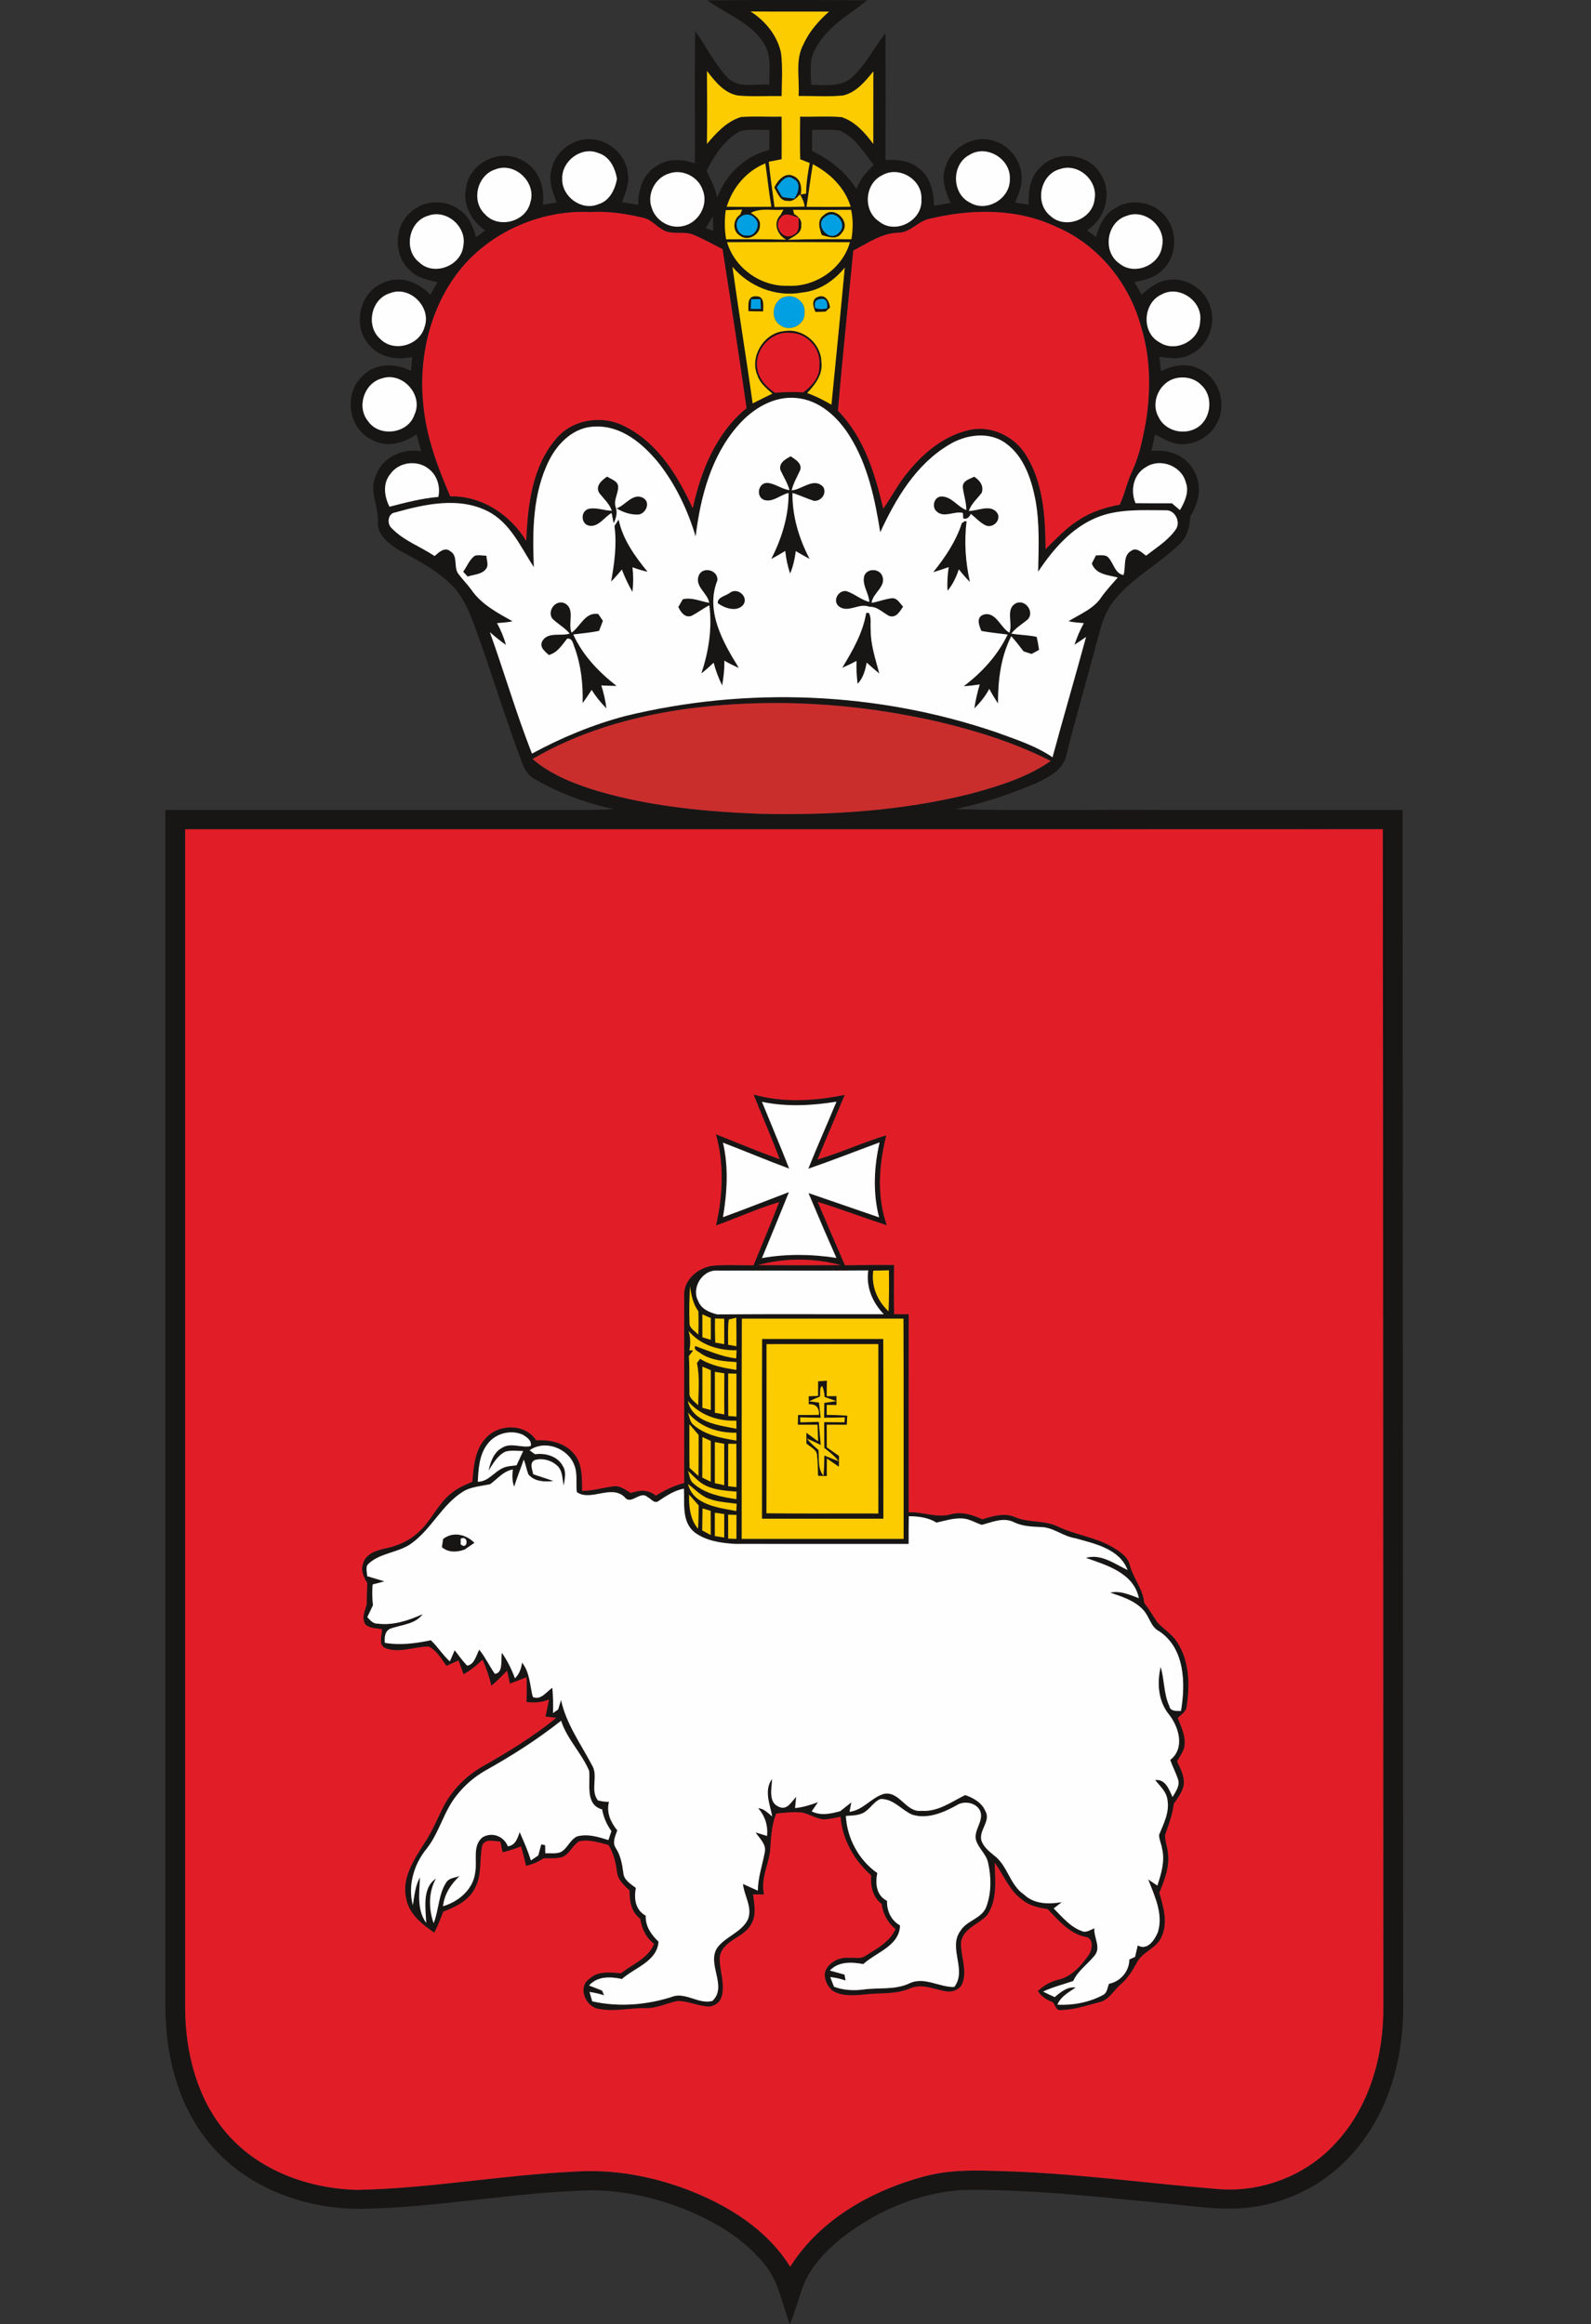 <?xml version="1.0" encoding="UTF-8"?> <svg xmlns="http://www.w3.org/2000/svg" xmlns:xlink="http://www.w3.org/1999/xlink" xmlns:xodm="http://www.corel.com/coreldraw/odm/2003" xml:space="preserve" width="138.355mm" height="202.078mm" version="1.1" style="shape-rendering:geometricPrecision; text-rendering:geometricPrecision; image-rendering:optimizeQuality; fill-rule:evenodd; clip-rule:evenodd" viewBox="0 0 280190 409239"><rect x="0" y="0" width="280190" height="409239" fill="#333333" stroke="none"/> <defs> <style type="text/css"> .fil0 {fill:none} .fil4 {fill:#FEFEFE;fill-rule:nonzero} .fil2 {fill:#00A0E3;fill-rule:nonzero} .fil1 {fill:#181515;fill-rule:nonzero} .fil6 {fill:#C92E2D;fill-rule:nonzero} .fil5 {fill:#E11E28;fill-rule:nonzero} .fil3 {fill:#FCCC00;fill-rule:nonzero} </style> </defs> <g id="Слой_x0020_1">  <g id="_1963886740160"> <rect class="fil0" x="-1" y="766" width="280190" height="408475"></rect> <g> <path class="fil1" d="M124562 61c9390,-87 18785,-72 28175,-10 -3273,2592 -7202,4728 -9154,8591 -1173,1890 -733,4196 -733,6296 2418,-5 5235,466 7198,-1306 2408,-2234 3888,-5235 5896,-7802 15,7449 31,14897 -10,22345 2013,-97 4175,67 5804,1399 2106,1506 2715,4216 2751,6665 968,-179 1947,-348 2925,-507 -886,-1947 -1716,-4150 -917,-6275 983,-3545 5128,-5866 8637,-4616 2674,794 4626,3386 4774,6152 159,1639 -543,3181 -1112,4682 779,113 1567,236 2351,359 -46,-2357 241,-4969 2126,-6629 2889,-3043 8504,-2398 10584,1265 2090,3284 840,7874 -2433,9877 528,394 1066,784 1604,1178 528,-1931 1394,-3950 3217,-4990 3017,-2075 7638,-1137 9492,2059 1742,2751 1306,6736 -1173,8908 -1281,1250 -3099,1609 -4780,1977 430,743 850,1485 1276,2234 1321,-1260 2879,-2444 4759,-2643 3248,-456 6588,1793 7402,4969 917,3130 -589,6844 -3622,8186 -1675,937 -3632,640 -5435,384 97,850 200,1706 297,2561 2070,-1070 4610,-1542 6762,-400 3309,1491 4769,5743 3345,9031 -1065,2618 -3893,4365 -6700,4206 -1624,-108 -3033,-963 -4431,-1701 -220,963 -446,1931 -676,2894 2904,-364 6132,768 7505,3504 1506,2541 891,5691 -666,8043 -36,1803 -543,3637 -1906,4887 -3719,3647 -8616,6019 -11757,10276 -1557,1998 -2116,4518 -2771,6916 -1824,6788 -3770,13544 -5481,20358 -722,2315 -3079,3499 -5112,4467 -4621,2003 -9431,3555 -14349,4626 12182,292 24374,51 36556,128 14077,0 28160,0 42237,5 31,69859 56,139717 102,209576 123,5768 -722,11598 -2833,16992 -2546,6557 -7172,12397 -13329,15891 -4196,2398 -9011,3729 -13842,3791 -3770,77 -7510,-481 -11250,-840 -12110,-1163 -24241,-2608 -36428,-2423 -7827,507 -15348,3806 -21454,8647 -2674,2234 -5215,4851 -6501,8150 -855,2259 -1439,4610 -2372,6844 -1419,-3632 -1987,-7730 -4626,-10763 -4272,-5153 -10425,-8371 -16664,-10502 -4324,-1419 -8852,-2259 -13406,-2321 -13539,251 -26899,3007 -40439,3258 -9385,123 -19144,-3105 -25711,-10005 -6572,-6762 -9149,-16459 -9134,-25685 -5,-70207 0,-140409 0,-210611 23037,-5 46069,0 69106,-5 3294,-10 6588,62 9877,-128 -4913,-1071 -9713,-2813 -14052,-5374 -1655,-891 -2105,-2853 -2736,-4467 -2602,-7049 -4800,-14236 -7336,-21310 -1014,-2731 -2008,-5574 -3960,-7802 -2690,-2941 -6296,-4759 -9743,-6649 -1737,-1091 -3837,-2602 -3750,-4892 220,-2746 -1593,-5435 -384,-8130 1070,-3284 4723,-4984 8012,-4416 -282,-988 -553,-1977 -815,-2966 -2239,1567 -5266,2438 -7787,983 -4231,-1870 -5123,-8130 -1742,-11224 2228,-2326 5825,-2341 8550,-927 66,-825 143,-1644 220,-2464 -2802,661 -6035,36 -7812,-2387 -2736,-3381 -1342,-9108 2761,-10676 2864,-1373 6194,-97 8227,2121 430,-738 866,-1470 1311,-2203 -1798,-389 -3739,-809 -5036,-2228 -2777,-2659 -2618,-7633 297,-10133 2326,-2167 6193,-2259 8678,-312 1603,1081 2305,2961 2823,4733 533,-389 1076,-784 1613,-1178 -2454,-1655 -4037,-4600 -3355,-7592 615,-4313 5876,-6875 9697,-4841 2992,1352 4257,4815 3791,7925 820,-144 1644,-282 2469,-420 -738,-1777 -1475,-3719 -963,-5661 584,-3315 3914,-5799 7254,-5461 3079,282 5830,2787 6209,5886 349,1803 -379,3545 -1024,5184 953,149 1905,302 2859,461 -36,-2690 937,-5640 3458,-6957 1967,-1260 4416,-1076 6537,-328 15,-7761 -62,-15527 36,-23288 1916,2628 3335,5620 5558,8017 1890,2188 5010,1225 7520,1394 -57,-2454 446,-5164 -1030,-7331 -2269,-3648 -6578,-5077 -9907,-7505zm7622 1957l0 0c2628,1680 4769,4293 5379,7397 282,2490 128,5000 87,7500 -2536,-46 -5076,128 -7602,-82 -2479,-374 -4113,-2485 -5548,-4344 41,4283 46,8565 0,12853 1639,-1952 3499,-3980 6004,-4744 2377,-159 4764,-15 7146,-56 20,2500 20,4995 5,7489 -758,148 -1516,297 -2269,451 261,2659 676,5302 1019,7956 1762,-5 3529,5 5292,-62 -67,-799 -430,-1496 -820,-2167 -553,645 -1229,1327 -2162,1158 -1352,92 -1803,-1429 -2356,-2351 574,-1219 1859,-2776 3371,-2023 1317,548 1506,1987 1296,3248 231,-41 697,-118 932,-154 20,-1813 307,-3606 635,-5384 -558,-225 -1117,-446 -1675,-661 -51,-2500 -41,-5005 -15,-7505 2433,61 4877,-123 7305,82 2397,784 4134,2756 5584,4728 15,-4257 0,-8514 10,-12776 -1439,1772 -3027,3734 -5369,4247 -2592,251 -5199,51 -7797,82 215,-3058 -671,-6388 907,-9195 1014,-2223 2654,-4057 4457,-5666 -4605,-10 -9211,26 -13816,-21zm-1916 21116l0 0c-2710,1496 -4462,4242 -5835,6926 722,1552 1562,3058 1875,4769 1460,-4098 4913,-7372 9154,-8437 26,-1168 41,-2341 57,-3509 -1747,61 -3565,-256 -5251,251zm12756 -251l0 0c0,1235 0,2469 0,3704 3145,1501 5937,3750 7817,6716 604,-1675 1721,-3063 3032,-4247 -1747,-2218 -3289,-4892 -5978,-6071 -1614,-236 -3253,-92 -4872,-102zm-44010 8601l0 0c-102,3110 3381,5697 6311,4488 2013,-569 2976,-2577 3330,-4477 -333,-1931 -1291,-3965 -3320,-4559 -2961,-1219 -6439,1424 -6322,4549zm71734 -4221l0 0c-3253,1680 -3166,6931 169,8463 2971,1706 7054,-835 6921,-4236 174,-3494 -4083,-6112 -7090,-4226zm-42765 9134l0 0c2618,51 5235,41 7858,5 -435,-2536 -692,-5092 -1060,-7633 -3314,1342 -5753,4237 -6798,7628zm-40746 -6567l0 0c-3202,989 -4298,5538 -1865,7848 2320,2659 7202,1439 8012,-2003 1173,-3509 -2700,-7228 -6147,-5845zm55909 -912l0 0c-420,2495 -722,5005 -1112,7505 2592,5 5184,26 7776,-20 -1014,-3355 -3627,-5886 -6665,-7484zm43508 861l0 0c-3504,948 -4488,6055 -1639,8263 2612,2408 7413,579 7751,-2976 620,-3309 -2910,-6434 -6111,-5286zm-68865 789l0 0c-2443,727 -3934,3693 -2992,6081 697,2239 3217,3719 5512,3145 2694,-548 4513,-3719 3453,-6296 -753,-2382 -3617,-3811 -5973,-2930zm37586 287l0 0c-3104,1460 -3448,6234 -579,8125 2894,2413 7750,-154 7469,-3888 231,-3437 -3919,-5968 -6890,-4236zm-18585 2126l0 0c302,574 625,1132 968,1686 702,148 1414,241 2141,266 717,-994 1255,-2828 -190,-3458 -1265,-912 -2244,630 -2920,1506zm-54347 12884l0 0c-6373,6726 -8868,16490 -7874,25562 528,5584 2525,10850 4723,15968 5553,-113 10537,3197 13381,7833 256,-6224 1035,-13022 5230,-17945 2961,-3581 8473,-4319 12443,-2039 5655,2940 9077,8652 11654,14262 1424,-6598 4108,-13268 9472,-17643 -1337,-9339 -2771,-18667 -4226,-27986 -1685,-860 -3340,-1783 -5082,-2520 -1690,-748 -3683,66 -5328,-830 -1265,-645 -2182,-1926 -3632,-2192 -3053,-732 -6198,-1178 -9349,-999 -7899,-353 -15911,2843 -21413,8530zm45439 -3724l0 0c3519,-26 7034,-41 10553,56 -1583,-876 -2367,-2956 -963,-4370 128,-225 374,-676 497,-902 -1895,200 -3970,-379 -5727,548 717,507 1732,1137 1593,2182 67,1706 -2177,2935 -3540,1824 -1373,-830 -1224,-2869 67,-3704 82,-215 246,-640 328,-855 -963,31 -1921,56 -2879,87 -231,1706 -220,3437 72,5133zm11982 -4447l0 0c753,420 1404,1060 1240,2003 143,1383 -1363,1926 -2295,2525 3704,-133 7418,-128 11132,-92 277,-1716 328,-3478 -57,-5179 -3407,26 -6813,26 -10215,-5 51,190 149,564 195,748zm23990 799l0 0c-2105,323 -3443,2454 -5635,2480 -2956,56 -5404,1859 -7940,3140 -912,9400 -1901,18795 -2710,28200 4569,4647 6537,11060 7981,17248 1537,-2162 2731,-4559 4462,-6577 2720,-3319 6239,-6219 10491,-7223 3903,-1004 8166,1019 10215,4416 3038,4908 3381,10891 3417,16511 1875,-1829 3668,-3786 5912,-5169 2146,-1419 4636,-2187 7146,-2659 907,-1916 1296,-4016 2203,-5927 1301,-2741 1849,-5758 2418,-8714 861,-5522 820,-11290 -855,-16664 -2059,-7704 -7607,-14528 -15010,-17648 -6854,-3253 -14840,-3145 -22094,-1414zm-88428 -512l0 0c-3463,953 -4421,6014 -1609,8197 2592,2531 7459,630 7787,-2946 615,-3335 -2976,-6439 -6178,-5251zm62021 405l0 0c-1352,1445 564,4134 2321,2935 1204,-502 779,-1967 897,-2981 -999,-307 -2469,-1122 -3217,46zm60971 -374l0 0c-3535,1040 -4318,6306 -1296,8371 2643,2203 7085,359 7525,-3007 769,-3407 -2961,-6660 -6229,-5364zm-74146 2152l0 0c440,164 891,328 1342,492 -20,-866 -41,-1737 -57,-2602 -430,702 -860,1409 -1286,2111zm6280 -2049l0 0c-1547,855 -758,3524 1004,3360 1557,210 2587,-2167 1286,-3125 -528,-661 -1665,-768 -2290,-236zm-2505 4528l0 0c1352,4569 5922,7822 10671,7679 4831,261 9646,-2956 10957,-7669 -7213,-36 -14421,-26 -21628,-10zm948 4339l0 0c1117,8027 2444,16024 3560,24046 1153,-579 2305,-1163 3473,-1716 -1050,-917 -2208,-1859 -2648,-3242 -1424,-3315 1235,-7546 4820,-7781 3227,-523 6403,2192 6460,5435 297,2192 -1096,4006 -2515,5481 1496,533 2920,1250 4283,2059 784,-8048 1598,-16090 2346,-24143 -1880,2316 -4488,4093 -7515,4390 -4559,850 -9298,-1019 -12264,-4528zm-60310 4646l0 0c-3350,973 -4318,5799 -1711,8058 2377,2418 6921,1142 7792,-2106 1276,-3494 -2603,-7356 -6081,-5953zm135891 215l0 0c-3294,1486 -3617,6696 -379,8427 2797,1885 7059,-272 7151,-3648 569,-3524 -3637,-6506 -6772,-4780zm-71124 13447l0 0c359,1686 1670,2889 3002,3868 1660,-148 3335,-174 5010,-72 1532,-1137 2987,-2715 2833,-4779 312,-2899 -2136,-5661 -5051,-5686 -3525,-436 -6685,3263 -5794,6670zm-66196 1337l0 0c-3140,820 -4513,5066 -2413,7556 2008,2879 7064,2172 8155,-1194 1609,-3458 -2131,-7587 -5743,-6362zm139369 102l0 0c-2612,912 -3980,4278 -2587,6711 1086,2305 4124,3176 6362,2090 2874,-1327 3478,-5671 1132,-7751 -1240,-1301 -3248,-1614 -4908,-1050zm-76687 8232l0 0c-4708,5374 -6583,12566 -7428,19507 -1409,-4692 -3550,-9216 -6608,-13058 -2720,-3309 -6496,-6490 -11034,-6296 -3683,-15 -6644,2864 -8181,5984 -2884,5788 -2935,12448 -2669,18770 -2326,-3565 -4165,-7868 -8171,-9876 -5102,-2546 -11029,-1219 -16254,241 -1291,159 -1496,1972 -620,2761 2100,2203 5072,3238 7566,4908 717,-630 1798,-1670 2761,-845 1378,794 594,2689 1337,3863 773,1081 1737,2003 2495,3094 1778,2479 4544,3929 7141,5384 -907,179 -1829,256 -2741,323 671,1219 1204,2505 1583,3842 -994,-692 -1926,-1460 -2843,-2249 2546,7100 4651,14354 7413,21377 5184,-2813 10681,-5092 16388,-6608 21469,-5246 44460,-4288 65386,2853 3391,1240 6890,2346 9902,4400 1911,-7080 3985,-14113 5907,-21193 -676,476 -1358,937 -2044,1388 430,-1316 983,-2592 1644,-3811 -907,-66 -1808,-143 -2694,-328 2034,-1276 4472,-2203 5830,-4308 861,-1204 1880,-2280 2843,-3401 -1716,-440 -3857,-517 -4570,-2464 241,-477 487,-953 728,-1429 789,21 1829,-251 2336,559 815,988 1061,2638 2515,2899 461,-1383 -144,-3422 1342,-4247 943,-732 1895,302 2628,840 1844,-1434 3914,-2694 5261,-4651 886,-1281 -154,-3391 -1737,-3340 -4144,5 -8499,-318 -12397,1352 -4360,1865 -7556,5599 -10128,9467 92,-4257 292,-8545 -492,-12756 -727,-3658 -2044,-7566 -5189,-9851 -2951,-2177 -7111,-1557 -10071,282 -5763,3443 -9313,9446 -12054,15379 -927,-5825 -2172,-11777 -5328,-16854 -2064,-3355 -5323,-6424 -9421,-6788 -4042,-405 -7781,1926 -10333,4882zm-61206 8519l0 0c-1368,1649 -1050,3960 -133,5737 2833,-727 5676,-1475 8596,-1726 410,-1808 -220,-3837 -1726,-4964 -2029,-1604 -5256,-1188 -6736,953zm133083 -1235l0 0c-2213,1240 -2792,4113 -1834,6352 2131,31 4267,15 6409,20 461,400 937,799 1409,1199 861,-1470 1680,-3217 1019,-4928 -758,-2889 -4518,-4293 -7003,-2643zm-81605 42662l0 0c-9216,1352 -18355,3996 -26423,8739 3376,2879 7602,4477 11803,5732 9098,2618 18585,3524 28011,3903 12469,302 25055,-471 37196,-3483 4948,-1337 9994,-2859 14251,-5814 -6055,-3073 -12561,-5153 -19149,-6752 -14917,-3509 -30496,-4452 -45689,-2326zm-87604 21106l0 0c0,69239 5,138473 0,207712 72,7807 2136,15916 7346,21920 5666,6577 14472,9728 22991,9928 12863,-246 25568,-2643 38410,-3217 6593,-446 13222,779 19395,3058 7218,2725 14251,7003 18411,13693 5292,-8401 14569,-13555 23979,-15998 5072,-1301 10348,-912 15522,-763 12013,471 23928,2141 35905,3084 7597,635 15409,-2372 20573,-8002 6060,-6450 8586,-15537 8478,-24241 -36,-69065 -15,-138129 -92,-207189 -70304,31 -140614,-5 -210918,15z"></path> <path class="fil1" d="M145125 37846c1854,-1757 4851,1286 3135,3135 -820,1317 -2356,743 -3540,405 -425,-1183 -897,-2700 405,-3540zm302 267l0 0c-2244,1301 610,4769 2305,2864 1680,-1404 -579,-4247 -2305,-2864z"></path> <path class="fil1" d="M131811 54787c-10,-1035 -251,-2664 1270,-2623 1598,-82 1347,1568 1317,2664 -866,5 -1726,-10 -2587,-41zm476 -2090l0 0c-31,563 -62,1127 -82,1690 599,5 1199,10 1798,10 -31,-574 -62,-1153 -97,-1732 -543,10 -1081,15 -1619,31z"></path> <path class="fil2" d="M138460 52216c1655,-379 3473,1107 3227,2848 164,2095 -2577,3478 -4221,2228 -2049,-1199 -1368,-4733 994,-5077z"></path> <path class="fil1" d="M144100 52257c1291,-492 1972,830 2070,1900 -195,179 -584,538 -779,717 -446,10 -1337,36 -1783,51 -405,-902 -789,-2274 492,-2669zm369 405l0 0c-830,61 -1132,584 -907,1568 671,256 1403,220 2100,61 128,-907 -92,-1870 -1194,-1629z"></path> <path class="fil1" d="M137420 82711c-266,-1245 932,-1880 1834,-2367 804,558 2013,1204 1680,2403 -528,1188 -1224,2310 -1511,3596 1834,-143 3934,-2377 5553,-605 697,1142 -369,2556 -1639,2449 -1281,-405 -2490,-999 -3775,-1388 -51,4067 1147,8037 3022,11613 -825,-435 -1639,-901 -2438,-1378 -169,1352 -466,2700 -999,3960 -430,-1296 -722,-2633 -855,-3985 -809,492 -1629,973 -2464,1414 1829,-3606 3079,-7551 3048,-11623 -1460,323 -2802,1737 -4360,1209 -1434,-620 -994,-3002 599,-2981 1373,72 2526,1107 3919,1265 -353,-1281 -1076,-2387 -1614,-3581z"></path> <path class="fil1" d="M105541 86820c-779,-1240 451,-2290 1388,-2905 717,507 1962,768 1936,1870 -20,1224 -886,2387 -405,3617 307,927 31,1885 -400,2725l-354 -1803c-1286,717 -2249,2469 -3888,2249 -1506,-226 -1639,-2474 -241,-2956 1373,-364 2782,297 4170,312 -425,-1245 -1419,-2111 -2208,-3109z"></path> <path class="fil1" d="M169555 85780c-36,-1168 1199,-1419 2008,-1844 978,615 1767,1629 1317,2853 -789,1035 -1824,1900 -2264,3171 1639,26 3909,-1322 5067,446 630,1276 -866,2659 -2111,2100 -994,-492 -1737,-1352 -2597,-2024 -338,712 -789,978 -1342,799 -15,-241 -41,-722 -51,-963 -1516,-394 -3268,912 -4570,-215 -1014,-743 -543,-2730 830,-2679 1747,-5 2771,1793 4329,2377 26,-1378 -471,-2674 -615,-4021z"></path> <path class="fil1" d="M108574 89514c1568,-522 2874,-2813 4698,-1849 1470,850 338,3094 -1158,2935 -1260,0 -2469,-456 -3540,-1086z"></path> <path class="fil1" d="M108210 92603c246,-374 492,-748 743,-1117 717,3504 2874,6470 5092,9190 -907,-210 -1798,-466 -2659,-799 169,1439 164,2899 -5,4339 -727,-1265 -1357,-2577 -1865,-3945 -599,743 -1229,1460 -1901,2136 584,-3232 1045,-6521 594,-9805z"></path> <path class="fil1" d="M169381 92122c123,-87 379,-261 502,-353l348 10c-461,3576 -195,7182 584,10696 -697,-712 -1353,-1445 -1957,-2234 -446,1363 -1060,2674 -1988,3775 -97,-1393 5,-2787 200,-4165 -902,328 -1808,630 -2725,897 2100,-2607 4001,-5415 5036,-8627z"></path> <path class="fil1" d="M83606 97859c661,-215 1373,-20 2054,-10 31,768 461,1670 -92,2351 -763,984 -2141,932 -3212,1322 -261,-292 -522,-574 -784,-861 671,-932 1081,-2105 2034,-2802z"></path> <path class="fil1" d="M123046 101363c656,-1737 3504,-1009 3289,845 -2157,5353 994,10906 3786,15389 -876,-364 -1732,-784 -2546,-1270 20,1465 -133,2925 -400,4364 -620,-1286 -1137,-2618 -1491,-4001 -697,661 -1414,1296 -2167,1890 1276,-3858 1942,-7945 1399,-12008 -1066,553 -2024,1286 -3079,1839 -1168,481 -1957,-625 -2377,-1532 195,-343 584,-1025 779,-1363 1598,-410 3110,369 4667,620 -297,-1742 -2582,-2859 -1859,-4774z"></path> <path class="fil1" d="M152230 101317c563,-1296 2597,-1229 3135,56 789,1901 -1665,2997 -1875,4769 1245,-195 2433,-723 3699,-820 902,26 1296,943 1854,1491 -579,835 -1193,2044 -2428,1649 -1163,-589 -2116,-1696 -3525,-1629 -1726,-722 -3560,1045 -5184,56 -1398,-860 -430,-2966 1096,-2828 1455,435 2597,1552 4093,1921 -82,-1593 -1378,-3063 -866,-4667z"></path> <path class="fil1" d="M128563 104355c1398,-1040 3478,907 2218,2264 -1153,1168 -3207,451 -4370,-405 -128,-1091 1460,-1291 2152,-1859z"></path> <path class="fil1" d="M97227 108868c-835,-1332 543,-3227 2075,-2715 2131,943 646,3545 1352,5246 1593,-1101 2392,-3688 4713,-3289 205,302 610,902 809,1204 -225,589 -451,1178 -671,1767 -1501,318 -3033,440 -4544,630 1655,3678 4493,6613 7633,9067 -902,-15 -1798,-46 -2694,-92 415,1317 743,2669 896,4047 -973,-999 -1865,-2075 -2592,-3263 -512,794 -1045,1573 -1598,2341 87,-3330 -266,-6670 -1419,-9810 -282,-645 -353,-1691 -1306,-1547 -927,1132 -1701,2474 -3232,2874 -681,-661 -1680,-1322 -1163,-2413 994,-1747 3248,-840 4841,-1357 -876,-1081 -2152,-1701 -3099,-2690z"></path> <path class="fil1" d="M177767 111404c666,-1716 -851,-4390 1363,-5276 1624,-471 3063,1732 1839,2966 -978,799 -2080,1460 -2879,2469 1486,246 3007,246 4482,574 169,758 312,1521 415,2295 -328,174 -989,533 -1322,712 -471,-154 -943,-307 -1414,-456 -687,-917 -1399,-1824 -2162,-2669 -1854,3658 -2346,7787 -2336,11839 -553,-830 -1065,-1685 -1537,-2561 -681,1286 -1598,2418 -2628,3443 210,-1434 538,-2838 948,-4226 -932,148 -1880,256 -2813,323 3192,-2444 5989,-5445 7725,-9108 -1542,-210 -3089,-343 -4616,-630 -394,-917 -958,-2264 246,-2838 2259,-773 3053,2203 4687,3145z"></path> <path class="fil1" d="M152543 107925c113,0 343,-10 461,-15 533,897 215,1983 333,2971 -20,2648 850,5174 1516,7704 -763,-615 -1496,-1255 -2213,-1916 -266,1337 -620,2715 -1609,3730 -174,-1337 -225,-2684 -200,-4032 -815,446 -1649,845 -2505,1209 1829,-3012 3627,-6122 4216,-9651z"></path> <path class="fil1" d="M132718 192722c5251,1460 10768,1142 16050,51 -1588,3796 -3222,7577 -4795,11383 4108,-1219 8012,-3028 12115,-4257 -1301,5189 -1716,10717 92,15845 -4078,-1327 -8084,-2853 -12172,-4124 1583,3724 3171,7454 4795,11162 2879,-51 5763,-66 8647,-51 -15,2884 -31,5768 10,8658 851,0 1711,5 2572,10 -15,11619 -5,23242 -5,34860 2495,-92 4933,1066 7407,369 1906,-512 3827,72 5558,876 1834,-548 3847,-1194 5722,-405 2403,1066 5174,517 7551,1665 3120,1496 6670,1880 9677,3647 1194,717 2541,1562 2986,2971 538,2413 2362,4308 2577,6834 850,1076 1527,2274 2305,3407 1107,1240 2623,2095 3509,3535 2147,3319 2244,7520 1665,11311 -82,937 -978,1414 -1573,2023 640,1619 1486,3314 1168,5107 -241,917 -815,1696 -1286,2505 507,1178 1194,2351 1204,3678 -20,1480 -1004,2664 -1783,3837 -236,1885 -886,3668 -1526,5445 -62,1014 369,1993 471,3007 405,2500 -563,4923 -1486,7192 717,2510 1583,5348 348,7843 -866,1983 -3294,2536 -4283,4421 -774,1399 -1593,2797 -2838,3832 -1270,1071 -2090,2828 -3842,3191 -2203,559 -4406,1332 -6695,1368 -886,195 -1014,-907 -1455,-1383 -1066,-394 -2024,-989 -2643,-1967 1014,-963 2244,-1665 3606,-1998 2346,-528 4021,-2469 5353,-4339 697,-1014 932,-3130 -722,-3222 -2771,-651 -4626,-2925 -6516,-4867 -1598,-241 -3258,-589 -4513,-1680 -2259,-1609 -3191,-4318 -4790,-6475 56,3058 497,6455 -1286,9149 -1445,1696 -4206,2316 -4646,4790 -123,2402 1137,4866 251,7238 -446,1229 -1926,1711 -3114,1419 -2024,-364 -4134,-1393 -6158,-456 -2608,1107 -5471,707 -8207,1076 -1814,143 -3832,312 -5435,-712 -953,-809 -1578,-2192 -1250,-3432 666,-1552 2428,-2490 4093,-2341 963,-102 2070,282 2930,-318 1998,-1286 4318,-2449 5338,-4733 -1368,-1127 -2198,-2684 -2444,-4431 -1583,-1209 -1967,-3150 -1849,-5036 -2966,-2638 -5077,-6296 -5379,-10302 -1045,190 -2095,471 -3166,446 -1245,-220 -2346,-902 -3560,-1199 -1537,-179 -3074,36 -4600,174 -728,1803 -902,3750 -1019,5671 -26,2935 -1834,5594 -1127,8576 -645,-10 -1291,-15 -1931,-15 205,1690 625,3545 -267,5117 -1214,2566 -5025,2823 -5599,5835 -133,2413 1086,4867 256,7259 -307,881 -1178,1409 -2064,1542 -1942,-20 -3740,-1030 -5686,-968 -1895,384 -3678,1332 -5655,1240 -2741,-36 -5497,691 -8212,123 -2269,-338 -3724,-3801 -1629,-5261 1480,-1460 3699,-1142 5584,-1009 2039,-1593 4800,-2602 5830,-5174 -1424,-1086 -2182,-2679 -2438,-4421 -1593,-1173 -1901,-3114 -1880,-4964 -958,-922 -2085,-1875 -2218,-3289 -215,-1660 -594,-3294 -1491,-4728 -1680,-420 -3427,-1045 -5174,-635 -1127,676 -1614,2126 -2828,2705 -1091,394 -2280,241 -3417,282 -948,620 -1993,1065 -3094,1332 -267,-1158 -558,-2300 -876,-3432 -1060,425 -2146,768 -3258,1035 -138,-635 -272,-1265 -405,-1890 -1071,-26 -2746,-625 -3192,769 -502,2469 5,5184 -1291,7474 -1081,2182 -3397,3279 -5563,4108 -456,1255 -973,2490 -1573,3688 -2177,-1480 -4503,-3314 -4964,-6075 -799,-3581 1399,-6803 3212,-9672 1419,-2105 2341,-4472 3499,-6711 1532,-2802 3868,-5123 6613,-6736 4559,-2577 9057,-5328 13130,-8637 -640,-72 -1276,-139 -1911,-205 215,-1004 425,-2003 630,-3002 -1276,497 -2638,610 -3985,410 56,-1450 77,-2899 15,-4339 -973,374 -1947,758 -2920,1127 -174,-763 -343,-1521 -507,-2280 -881,922 -1793,1819 -2751,2659 -389,-1583 -902,-3130 -1573,-4610 -989,1009 -2106,1870 -3325,2587 -312,-815 -615,-1624 -912,-2438 -702,323 -1404,640 -2110,948 -907,-1240 -1711,-2689 -3130,-3407 -2500,20 -5046,1194 -7510,333 -1475,-512 -697,-2223 -722,-3371 -953,-210 -2090,-113 -2859,-799 -820,-1076 -154,-2413 169,-3535 5,-1271 41,-2536 108,-3801 -645,-1019 -1189,-2213 -748,-3422 451,-1757 2397,-2351 3965,-2689 2126,-440 4185,-1327 5773,-2838 2223,-1947 3345,-4836 5625,-6726 1132,-988 2521,-1588 3888,-2167 225,-2736 456,-5804 2520,-7848 2351,-2408 6788,-2367 8724,548 2433,-133 5118,461 6716,2444 1485,1803 1327,4272 1373,6470 1844,-26 3617,-553 5430,-794 1199,-236 2172,610 3140,1158 1516,-543 3115,-635 4411,471 1547,-988 3217,-1757 4990,-2239 -5,-10978 -10,-21956 0,-32934 -169,-2771 2387,-4918 4943,-5302 2418,-220 4851,-57 7274,-82 1501,-3714 3084,-7392 4508,-11131 -3786,1142 -7403,2776 -11116,4124 1199,-5276 1465,-10809 -20,-16060 3724,1496 7449,3012 11219,4390 -1409,-3842 -3079,-7576 -4580,-11383zm1475 1281l0 0c1588,3924 3243,7817 4790,11757 -3914,-1450 -7761,-3079 -11660,-4569 1009,4323 728,8775 0,13119 3893,-1414 7746,-2951 11619,-4416 -1568,3878 -3156,7751 -4754,11618 4344,-774 8765,-702 13114,-31 -1690,-3786 -3319,-7597 -4923,-11419 4150,1419 8294,2848 12438,4283 -1122,-4329 -902,-8873 87,-13201 -4185,1547 -8340,3181 -12556,4636 1588,-3965 3330,-7863 4964,-11808 -4339,707 -8791,938 -13119,31zm-722 28744l0 0c4866,41 9733,41 14594,5 -4749,-1276 -9841,-1291 -14594,-5zm-10481 6388l0 0c538,1373 1988,1957 3320,2295 9779,-87 19559,-15 29338,-36 -1998,-2039 -3166,-4826 -2735,-7710 -8842,77 -17689,0 -26536,36 -2694,-220 -4708,3089 -3386,5415zm30803 -5410l0 0c-389,2715 722,5328 2689,7167 98,-2408 103,-4815 67,-7223 -922,15 -1839,31 -2756,56zm-32360 9103l0 0c-108,1040 968,1506 1542,2177 51,-1378 62,-2756 15,-4129 -958,-1275 -1229,-2848 -1485,-4375 -72,2106 -169,4221 -72,6327zm2264 -1404l0 0c0,1342 0,2690 5,4037 492,144 978,292 1475,441 -5,-1276 -5,-2551 0,-3827 -369,-164 -1112,-487 -1480,-651zm2223 733l0 0c-21,1409 -10,2823 46,4236 394,67 1183,205 1578,272 0,-1491 0,-2987 -5,-4477 -405,-5 -1214,-26 -1619,-31zm2310 4621l0 0c369,67 1096,190 1460,251 5,-1675 5,-3345 -26,-5015 -333,82 -994,241 -1322,318 -190,1475 -92,2966 -113,4446zm2418 -4600l0 0c-51,12925 -5,25849 -26,38774 9503,5 19005,5 28513,0 -20,-12925 31,-25849 -31,-38774 -9482,5 -18969,0 -28457,0zm-9375 2167l0 0c328,1117 374,2274 133,3417l671 5c-256,333 -507,666 -758,1004 159,2121 31,4252 108,6383 -149,1071 932,1598 1526,2290 46,-2479 312,-5000 -220,-7443 179,-256 364,-507 558,-758 1926,1204 4180,1614 6388,1967 5,-343 20,-1035 26,-1378 -2126,-143 -4370,-277 -6214,-1475 -420,-384 -1419,-625 -1055,-1357 2346,825 4682,1900 7223,2177 15,-358 41,-1070 57,-1424 -3151,36 -6373,-907 -8442,-3407zm2428 6285l0 0c-10,2413 -5,4826 -5,7244 492,128 983,256 1475,389 0,-2336 -5,-4672 5,-7008 -369,-159 -1107,-471 -1475,-625zm2197 917l0 0c-5,2398 -5,4800 5,7203 548,92 1096,190 1649,282 -15,-2413 -15,-4826 5,-7233 -558,-87 -1112,-174 -1660,-251zm2346 282l0 0c-5,2495 -15,4990 15,7489 359,26 1076,72 1434,97 -5,-2520 -5,-5041 0,-7556 -364,-10 -1091,-26 -1450,-31zm-7110 4841l0 0c845,3796 5394,4262 8560,4892 -5,-353 -10,-1065 -15,-1419 -3217,118 -6434,-953 -8545,-3473zm10 2029l0 0c287,727 318,1680 1009,2198 2080,1813 4902,2310 7541,2751 -5,-461 -10,-927 -10,-1383 -3222,61 -6460,-1004 -8540,-3565zm267 2070l0 0c0,2561 -20,5123 26,7684 517,471 1035,948 1557,1424 51,-2408 26,-4810 41,-7218 -548,-630 -1086,-1260 -1624,-1890zm-35547 3468l0 0c-1470,1875 -1609,4370 -1721,6654 1880,-5 2879,-1767 4472,-2444 738,-328 1563,-343 2357,-456 384,-835 778,-1675 1163,-2505 -1040,-10 -2106,-184 -3120,102 -1409,676 -2172,2090 -2976,3350 343,-1568 927,-3294 2464,-4073 1542,-902 3320,102 4949,-246 277,-917 -635,-1542 -1296,-1962 -2121,-1019 -4892,-312 -6291,1578zm37837 -1209l0 0c-10,2377 5,4754 -20,7131 369,184 1112,553 1480,732 20,-2392 5,-4790 10,-7182 -364,-169 -1101,-512 -1470,-681zm2197 886l0 0c-5,2408 -5,4821 -5,7228 548,113 1096,230 1649,353 5,-2433 0,-4861 0,-7284 -548,-102 -1101,-200 -1644,-297zm-32632 1445l0 0c312,230 625,466 948,697 1819,-271 4001,348 4902,2070 676,1040 312,2310 169,3458 -261,-1091 -179,-2346 -912,-3263 -1009,-1132 -2700,-1655 -4165,-1250 -1045,451 -451,1701 -302,2505 1173,420 2377,763 3545,1194 -1532,184 -3345,108 -4406,-1178 -323,-855 -471,-1757 -799,-2607 -558,1598 -1193,3166 -1701,4785 -374,-979 -338,-2018 -236,-3033 -1655,302 -2694,1639 -3970,2582 -1665,389 -3463,425 -4933,1404 -3586,2300 -5415,6429 -8816,8934 -2290,1757 -5517,1675 -7669,3658 -651,558 -251,1470 -272,2203 1014,318 2029,620 3048,922 -681,195 -1373,354 -2059,533 -149,1219 -82,2449 41,3673 -333,692 -671,1388 -999,2090 497,528 1009,1189 1834,1148 2761,348 5435,-569 7925,-1665 -1357,1829 -3801,1829 -5753,2572 -943,456 -994,1563 -917,2469 2705,471 5440,97 8104,-451 1224,1137 2095,2603 3345,3719 287,-656 569,-1306 855,-1962 717,912 1378,1875 2192,2710 1342,-215 1568,-1834 2141,-2807 1050,1327 1783,2859 2736,4252 1552,-154 1004,-2572 1255,-3709 943,1399 1711,2899 2285,4493 774,-743 1122,-1721 1250,-2761 1394,1721 1368,3996 1895,6045 1388,656 2418,-922 3443,-1619 138,1480 169,2966 118,4457 225,-159 676,-471 902,-625 164,-568 338,-1112 512,-1670 912,4201 3468,7699 5430,11429 1219,1911 -369,4416 1070,6245 625,174 1276,256 1947,251 -492,1870 297,3606 1460,5030 -348,984 -932,2116 -261,3109 840,1296 1117,2802 1322,4313 61,1301 1286,2003 2213,2705 -374,1870 -87,3898 1737,4887 -77,1875 963,3340 2254,4574 -256,3489 -4190,4564 -6444,6572 -2013,-430 -4298,-533 -5799,1147 763,282 1532,589 2295,897 92,205 271,620 364,825 -845,-261 -1706,-466 -2577,-594 123,415 364,1245 487,1660 4774,1081 9902,625 14518,-948 2280,-435 4349,1475 6644,876 2740,-2597 -1101,-6532 891,-9411 1480,-1952 4196,-2648 5338,-4892 902,-2121 -635,-4196 -850,-6291 871,389 1737,784 2613,1178 41,-2341 814,-4554 1245,-6823 267,-1383 -963,-2393 -1629,-3427 671,195 1342,405 2008,625 190,-1819 -338,-3514 -1557,-4882 1040,31 1706,856 2469,1434 -394,-2141 -1501,-4610 -20,-6578 -51,1655 -753,4139 1266,4918 1429,599 2146,-953 2976,-1777 -46,492 -143,1480 -195,1972 1398,-139 2736,-553 4042,-1045 -364,543 -738,1081 -1117,1624 1644,815 3345,420 5020,-31 661,-512 1317,-1030 1967,-1552 -82,415 -241,1245 -323,1660 2372,-287 3806,-2454 5963,-3135 2859,-656 3924,3304 6706,2961 2864,220 5261,-1567 7699,-2776 1455,502 2920,1322 3555,2813 1019,1772 -1194,3376 -692,5205 384,1107 1311,1865 2182,2582 2449,1772 2776,5215 5317,6916 1788,1706 4354,1742 6649,1342 -477,369 -948,738 -1424,1107 1496,1480 2889,3232 4928,3975 784,369 1537,-200 2239,-487 -154,1588 1204,3294 92,4744 -1224,1557 -2971,2689 -3816,4539 -1772,620 -3611,1055 -5307,1870 671,338 1352,661 2049,968 1045,-881 2223,-1885 3688,-1685 -1214,840 -2633,1578 -3222,3022 2766,138 5609,-400 8053,-1716 743,-364 743,-1296 1040,-1962 2029,-405 3570,-2192 3581,-4278 251,-113 763,-343 1014,-461 164,-676 312,-1358 466,-2024 1696,1004 3012,-999 3560,-2367 958,-3192 -589,-6327 -1716,-9247 405,271 1209,820 1614,1091 671,-2085 1363,-4303 830,-6506 -123,-825 -528,-1604 -533,-2433 815,-1967 1890,-4026 1465,-6229 -184,-1409 -1316,-2377 -2162,-3417 1834,-215 2444,1644 3074,2981 538,-937 1357,-1998 953,-3140 -384,-1158 -963,-2233 -1363,-3381 2603,-2039 1557,-5702 -174,-7951 -1941,-2331 -2192,-5563 -1511,-8417 676,2238 522,4682 1511,6839 174,1030 1266,876 2065,907 814,-4831 712,-10978 -3801,-14021 -1562,-753 -1732,-2638 -2864,-3791 -1521,-1660 -3745,-2326 -5804,-3033 1762,-379 3443,379 5061,984 -912,-4426 -5645,-5809 -9339,-7100 2694,-774 5041,1060 7346,2141 -1419,-3760 -5814,-4641 -9252,-5609 -2116,-318 -3816,-1911 -5989,-1957 -1660,-71 -3350,-133 -4861,-896 -1839,-866 -3770,51 -5579,507 -1153,-374 -2218,-1086 -3463,-1127 -1537,-92 -3022,410 -4508,733 -1465,-907 -3197,-1117 -4882,-1122 -26,1629 -26,3253 -26,4882 -10174,-10 -20353,10 -30531,-10 -2490,-138 -5164,-517 -7203,-2065 -2269,-1854 -1706,-5092 -1839,-7668 -1680,318 -3094,1255 -4482,2187 -732,548 -1327,-440 -1936,-707 -1306,-1194 -2920,1557 -4052,-15 -2392,-2228 -5963,850 -8391,-850 -200,-1593 174,-3273 -466,-4795 -1122,-2961 -5200,-4477 -7853,-2566zm34983 -1147l0 0c-15,2490 -10,4985 -5,7479 481,46 963,97 1450,149 -5,-2541 5,-5077 -15,-7612 -359,-5 -1071,-15 -1429,-15zm-7085 4774l0 0c272,722 277,1665 937,2193 2070,1859 4923,2377 7582,2792 5,-338 15,-1004 20,-1337 -1814,-154 -3699,-246 -5374,-1035 -1270,-574 -2167,-1685 -3166,-2613zm10 2316l0 0c871,3683 5384,4165 8499,4749 15,-323 41,-958 57,-1281 -1844,-261 -3765,-312 -5471,-1132 -1153,-605 -2064,-1552 -3084,-2336zm179 1859l0 0c-31,2111 154,4323 1578,6009 82,-1368 102,-2736 108,-4103 -569,-635 -1127,-1270 -1685,-1906zm2372 2433l0 0c-26,1291 -41,2582 -61,3873 497,266 999,538 1501,804 5,-1419 0,-2838 -15,-4252 -359,-108 -1071,-318 -1424,-425zm2167 753l0 0c0,1368 0,2736 0,4108 548,87 1096,174 1649,261 0,-1378 0,-2756 0,-4129 -415,-62 -1235,-179 -1649,-241zm2341 343l0 0c5,1404 5,2807 10,4216 481,10 963,31 1445,46 0,-1409 0,-2812 10,-4216 -492,-20 -979,-36 -1465,-46zm-42795 45075l0 0c-1885,1086 -3570,2521 -4923,4232 -2367,2843 -3104,6639 -5404,9533 -2228,2725 -3325,6480 -2408,9938 271,-1675 415,-3412 1250,-4923 -82,2705 -589,5666 1101,8027 -87,-2561 -763,-6163 1721,-7807 -1332,2346 -1301,5348 -410,7858 943,-2351 815,-5071 2249,-7228 507,-758 1527,-789 2316,-1066 -1532,1414 -2679,3191 -2915,5307 2746,-815 5312,-2956 5671,-5942 395,-2034 -553,-4703 1296,-6204 1690,-989 3750,-190 4457,1598 1322,-190 1711,-1404 2075,-2510 722,1634 1445,3279 1982,4990 430,-297 866,-599 1301,-886 174,-651 343,-1296 522,-1942l686 143c10,359 20,1071 26,1429 896,-51 1854,133 2715,-210 1199,-646 1629,-2167 2864,-2756 1855,-517 3760,82 5533,635 133,-394 400,-1173 533,-1567 -825,-1142 -1393,-2444 -1639,-3832 -3028,-820 -2049,-4462 -2280,-6767 -1306,-3130 -3883,-5568 -4943,-8842 -4191,3314 -8714,6188 -13376,8791zm67113 7075l0 0c-994,855 -2362,799 -3586,891 200,3949 2285,7792 5533,10061 -384,1870 -164,3950 1716,4897 -51,1778 707,3432 2290,4323 -123,3648 -4190,4703 -6470,6803 -2029,-369 -4359,-507 -5891,1147 855,236 1726,466 2582,717 57,338 118,686 184,1040 -876,-318 -1783,-528 -2700,-615 164,425 497,1276 661,1701 1629,615 3381,712 5097,507 2740,-410 5655,123 8232,-1122 2592,-1209 5210,732 7853,661 2290,-2966 -1091,-6839 1040,-9815 1122,-1952 3955,-2218 4662,-4462 840,-2403 815,-5056 272,-7520 -277,-1547 -1660,-2546 -2126,-4011 -518,-1819 1429,-3396 712,-5189 -691,-1501 -2864,-1870 -4170,-979 -2346,1296 -5107,2469 -7807,1634 -1896,-840 -3325,-2838 -5569,-2756 -1045,394 -1639,1439 -2515,2085z"></path> <path class="fil1" d="M134213 235753c7110,5 14221,10 21336,0 46,10548 10,21095 20,31643 -7126,-10 -14251,-5 -21377,0 10,-10548 -26,-21095 20,-31643zm779 912l0 0c-10,9928 26,19851 -15,29778 6567,87 13135,10 19707,41 0,-9943 0,-19886 0,-29825 -6562,0 -13129,-10 -19692,5z"></path> <path class="fil1" d="M144075 243206c512,-46 1030,-82 1552,-113 -31,907 -31,1813 -20,2730 425,-5 1275,-5 1701,-10 0,522 5,1045 10,1573 -425,-5 -1286,-20 -1716,-26 0,435 -5,1316 -10,1752 1204,26 2413,61 3622,133 -31,533 -56,1071 -82,1609 -1178,-5 -2356,-10 -3535,-10 0,1327 5,2659 15,3991 712,502 1429,1009 2152,1511 -5,635 -15,1270 -20,1911 -702,-492 -1414,-983 -2116,-1455 -20,1025 -20,2059 -15,3089 -517,-20 -1035,-31 -1547,-41 -26,-1168 -41,-2336 -169,-3489 31,-1137 -1189,-1552 -1885,-2208 -5,-630 -5,-1260 0,-1885 687,502 1373,999 2064,1506 -26,-979 -62,-1952 -102,-2920 -1163,-10 -2315,-10 -3473,-5 15,-574 31,-1142 51,-1711 1224,5 2449,0 3673,-26 72,-1301 -553,-1936 -1803,-1860 -5,-476 -5,-948 0,-1414 410,-15 1229,-46 1639,-62 5,-860 10,-1716 15,-2572zm318 2700l0 0c-645,261 -1281,533 -1916,825 440,57 1317,164 1752,220 102,891 215,1783 307,2684 -1209,-36 -2413,-57 -3617,-77l31 871c1086,-20 2172,-41 3258,-77 82,1358 225,2710 338,4068 -815,-405 -1639,-784 -2474,-1132 615,733 1332,1394 2070,2013 164,1511 -210,3273 881,4518 113,-1178 138,-2362 148,-3545 840,348 1670,681 2531,1009 -722,-917 -1614,-1649 -2536,-2336 -15,-1516 -10,-3038 -20,-4549 1193,5 2387,5 3581,20l51 -855c-1219,15 -2428,36 -3642,67 10,-876 20,-1747 26,-2618 707,-97 1414,-200 2121,-312 -687,-261 -1378,-492 -2070,-727 -20,-681 -159,-1332 -415,-1952 -564,410 -256,1275 -405,1885z"></path> <path class="fil1" d="M78033 270977c1726,-1378 4072,-820 5522,676 -579,389 -1153,779 -1721,1183 -1358,477 -2859,574 -4011,-420 51,-359 154,-1081 210,-1439zm3104 -51l0 0c-5,246 -10,727 -15,973 1291,1178 1481,-1711 15,-973z"></path> <g> <path class="fil3" d="M132185 2018c4605,46 9211,10 13816,21 -1803,1608 -3443,3442 -4457,5666 -1578,2807 -692,6137 -907,9195 2597,-31 5205,169 7797,-82 2341,-512 3929,-2474 5369,-4247 -10,4262 5,8519 -10,12776 -1450,-1972 -3186,-3944 -5584,-4728 -2428,-205 -4872,-20 -7305,-82 -26,2500 -36,5005 15,7505 558,215 1117,435 1675,661 -328,1778 -615,3571 -635,5384 -236,36 -702,113 -932,154 210,-1260 20,-2700 -1296,-3248 -1511,-753 -2797,804 -3371,2023 553,922 1004,2444 2356,2351 932,169 1608,-512 2162,-1158 389,671 753,1368 820,2167 -1762,67 -3530,57 -5292,62 -343,-2654 -758,-5297 -1019,-7956 753,-154 1511,-302 2269,-451 15,-2495 15,-4990 -5,-7489 -2382,41 -4769,-102 -7146,56 -2505,763 -4365,2792 -6004,4744 46,-4288 41,-8570 0,-12853 1434,1859 3069,3970 5548,4344 2526,210 5066,36 7602,82 41,-2500 195,-5010 -87,-7500 -610,-3104 -2751,-5717 -5379,-7397z"></path> <path class="fil3" d="M127984 36397c1045,-3391 3483,-6286 6798,-7628 369,2541 625,5097 1060,7633 -2623,36 -5240,46 -7858,-5z"></path> <path class="fil3" d="M143147 28917c3038,1598 5651,4129 6665,7484 -2592,46 -5184,26 -7776,20 389,-2500 692,-5010 1112,-7505z"></path> <path class="fil3" d="M127882 42139c-292,-1696 -302,-3427 -72,-5133 958,-31 1916,-56 2879,-87 -82,215 -246,640 -328,855 -1291,835 -1439,2874 -67,3704 1363,1111 3606,-118 3540,-1824 138,-1045 -876,-1675 -1593,-2182 1757,-927 3832,-349 5727,-548 -123,225 -369,676 -497,902 -1404,1414 -620,3494 963,4370 -3519,-97 -7034,-82 -10553,-56z"></path> <path class="fil3" d="M139864 37693c-46,-184 -143,-558 -195,-748 3401,31 6808,31 10215,5 384,1701 333,3463 57,5179 -3714,-36 -7428,-41 -11132,92 932,-599 2438,-1142 2295,-2525 164,-943 -487,-1583 -1240,-2003zm5261 154l0 0c-1301,840 -830,2356 -405,3540 1183,338 2720,912 3540,-405 1716,-1849 -1281,-4892 -3135,-3135z"></path> <path class="fil3" d="M128046 42641c7208,-15 14415,-26 21628,10 -1311,4713 -6127,7930 -10957,7669 -4749,143 -9318,-3110 -10671,-7679z"></path> <path class="fil3" d="M128993 46980c2966,3509 7705,5379 12264,4528 3027,-297 5635,-2075 7515,-4390 -748,8053 -1562,16096 -2346,24143 -1363,-809 -2787,-1527 -4283,-2059 1419,-1475 2812,-3289 2515,-5481 -56,-3243 -3232,-5958 -6460,-5435 -3586,236 -6245,4467 -4820,7781 441,1383 1598,2326 2648,3242 -1168,553 -2321,1137 -3473,1716 -1117,-8022 -2444,-16019 -3560,-24046zm2818 7807l0 0c860,31 1721,46 2587,41 31,-1096 282,-2746 -1317,-2664 -1521,-41 -1281,1588 -1270,2623zm6649 -2572l0 0c-2362,343 -3043,3878 -994,5077 1644,1250 4385,-133 4221,-2228 246,-1742 -1573,-3227 -3227,-2848zm5640 41l0 0c-1281,394 -897,1767 -492,2669 446,-15 1337,-41 1783,-51 195,-179 584,-538 779,-717 -97,-1070 -779,-2392 -2070,-1900z"></path> <path class="fil3" d="M153792 223725c917,-26 1834,-41 2756,-56 36,2408 31,4815 -67,7223 -1967,-1839 -3078,-4452 -2689,-7167z"></path> <path class="fil3" d="M121432 232828c-97,-2105 0,-4221 72,-6327 256,1527 528,3099 1485,4375 46,1373 36,2751 -15,4129 -574,-671 -1649,-1137 -1542,-2177z"></path> <path class="fil3" d="M123697 231424c369,164 1112,487 1480,651 -5,1275 -5,2551 0,3827 -497,-149 -984,-297 -1475,-441 -5,-1347 -5,-2694 -5,-4037z"></path> <path class="fil3" d="M125920 232157c405,5 1214,26 1619,31 5,1491 5,2986 5,4477 -394,-67 -1183,-205 -1578,-272 -57,-1414 -67,-2828 -46,-4236z"></path> <path class="fil3" d="M128230 236777c20,-1480 -77,-2971 113,-4446 328,-77 988,-236 1322,-318 31,1670 31,3340 26,5015 -364,-62 -1091,-184 -1460,-251z"></path> <path class="fil3" d="M130648 232177c9487,0 18974,5 28457,0 62,12925 10,25849 31,38774 -9508,5 -19010,5 -28513,0 20,-12925 -26,-25849 26,-38774zm3565 3576l0 0c-46,10548 -10,21095 -20,31643 7126,-5 14251,-10 21377,0 -10,-10548 26,-21095 -20,-31643 -7116,10 -14226,5 -21336,0z"></path> <path class="fil3" d="M121273 234344c2070,2500 5292,3442 8442,3407 -15,354 -41,1066 -57,1424 -2541,-277 -4877,-1352 -7223,-2177 -364,732 635,973 1055,1357 1844,1199 4088,1332 6214,1475 -5,343 -20,1035 -26,1378 -2208,-353 -4462,-763 -6388,-1967 -195,251 -379,502 -558,758 533,2444 266,4964 220,7443 -594,-691 -1675,-1219 -1526,-2290 -77,-2131 51,-4262 -108,-6383 251,-338 502,-671 758,-1004l-671 -5c241,-1142 195,-2300 -133,-3417z"></path> <path class="fil3" d="M134992 236665c6562,-15 13129,-5 19692,-5 0,9938 0,19881 0,29825 -6572,-31 -13140,46 -19707,-41 41,-9928 5,-19851 15,-29778zm9083 6542l0 0c-5,855 -10,1711 -15,2572 -410,15 -1229,46 -1639,62 -5,466 -5,937 0,1414 1250,-77 1875,558 1803,1860 -1224,26 -2449,31 -3673,26 -21,569 -36,1137 -51,1711 1158,-5 2310,-5 3473,5 41,968 77,1941 102,2920 -692,-507 -1378,-1004 -2064,-1506 -5,625 -5,1255 0,1885 697,656 1916,1071 1885,2208 128,1153 143,2321 169,3489 512,10 1030,20 1547,41 -5,-1030 -5,-2064 15,-3089 702,471 1414,963 2116,1455 5,-640 15,-1275 20,-1911 -722,-502 -1439,-1009 -2152,-1511 -10,-1332 -15,-2664 -15,-3991 1178,0 2356,5 3535,10 26,-538 51,-1076 82,-1609 -1209,-72 -2418,-108 -3622,-133 5,-436 10,-1317 10,-1752 430,5 1291,20 1716,26 -5,-528 -10,-1050 -10,-1573 -425,5 -1276,5 -1701,10 -10,-917 -10,-1824 20,-2730 -522,31 -1040,66 -1552,113z"></path> <path class="fil3" d="M123702 240630c369,154 1107,466 1475,625 -10,2336 -5,4672 -5,7008 -492,-133 -984,-261 -1475,-389 0,-2418 -5,-4831 5,-7244z"></path> <path class="fil3" d="M125899 241547c548,77 1101,164 1660,251 -20,2408 -20,4821 -5,7233 -553,-92 -1101,-190 -1649,-282 -10,-2403 -10,-4805 -5,-7203z"></path> <path class="fil3" d="M128245 241828c359,5 1086,21 1450,31 -5,2515 -5,5036 0,7556 -359,-26 -1076,-72 -1434,-97 -31,-2500 -20,-4995 -15,-7489z"></path> <path class="fil3" d="M144392 245906c149,-610 -159,-1475 405,-1885 256,620 394,1270 415,1952 692,236 1383,466 2070,727 -707,113 -1414,215 -2121,312 -5,871 -15,1742 -26,2618 1214,-31 2423,-51 3642,-67l-51 855c-1194,-15 -2387,-15 -3581,-20 10,1511 5,3033 20,4549 922,687 1813,1419 2536,2336 -860,-328 -1690,-661 -2531,-1009 -10,1183 -36,2367 -148,3545 -1091,-1245 -717,-3007 -881,-4518 -738,-620 -1455,-1281 -2070,-2013 835,348 1660,728 2474,1132 -113,-1358 -256,-2710 -338,-4068 -1086,36 -2172,56 -3258,77l-31 -871c1204,20 2408,41 3617,77 -92,-902 -205,-1793 -307,-2684 -435,-56 -1311,-164 -1752,-220 635,-292 1270,-563 1916,-825z"></path> <path class="fil3" d="M121135 246669c2110,2520 5328,3591 8545,3473 5,354 10,1066 15,1419 -3166,-630 -7715,-1096 -8560,-4892z"></path> <path class="fil3" d="M121145 248698c2080,2561 5317,3627 8540,3565 0,456 5,922 10,1383 -2638,-440 -5461,-937 -7541,-2751 -692,-517 -722,-1470 -1009,-2198z"></path> <path class="fil3" d="M121412 250768c538,630 1076,1260 1624,1890 -15,2408 10,4810 -41,7218 -522,-477 -1040,-953 -1557,-1424 -46,-2561 -26,-5123 -26,-7684z"></path> <path class="fil3" d="M123702 253027c369,169 1107,512 1470,681 -5,2392 10,4790 -10,7182 -369,-179 -1112,-548 -1480,-732 26,-2377 10,-4754 20,-7131z"></path> <path class="fil3" d="M125899 253913c543,98 1096,195 1644,297 0,2423 5,4851 0,7284 -553,-123 -1101,-241 -1649,-353 0,-2408 0,-4820 5,-7228z"></path> <path class="fil3" d="M128250 254210c359,0 1071,10 1429,15 20,2536 10,5071 15,7612 -487,-51 -968,-102 -1450,-149 -5,-2495 -10,-4990 5,-7479z"></path> <path class="fil3" d="M121166 258984c999,927 1896,2039 3166,2613 1675,789 3560,881 5374,1035 -5,333 -15,999 -20,1337 -2659,-415 -5512,-932 -7582,-2792 -661,-528 -666,-1470 -937,-2193z"></path> <path class="fil3" d="M121176 261300c1019,784 1931,1732 3084,2336 1706,820 3627,871 5471,1132 -15,323 -41,958 -57,1281 -3114,-584 -7628,-1065 -8499,-4749z"></path> <path class="fil3" d="M121355 263159c558,635 1117,1271 1685,1906 -5,1368 -26,2736 -108,4103 -1424,-1686 -1608,-3898 -1578,-6009z"></path> <path class="fil3" d="M123727 265593c354,108 1066,318 1424,425 15,1414 20,2833 15,4252 -502,-266 -1004,-538 -1501,-804 20,-1291 36,-2582 61,-3873z"></path> <path class="fil3" d="M125894 266346c415,62 1235,179 1649,241 0,1373 0,2751 0,4129 -553,-87 -1101,-174 -1649,-261 0,-1373 0,-2741 0,-4108z"></path> <path class="fil3" d="M128235 266689c487,10 973,26 1465,46 -10,1404 -10,2807 -10,4216 -481,-15 -963,-36 -1445,-46 -5,-1409 -5,-2812 -10,-4216z"></path> </g> <path class="fil4" d="M99015 31484c-118,-3125 3361,-5768 6322,-4549 2029,594 2987,2628 3320,4559 -353,1900 -1317,3909 -3330,4477 -2930,1209 -6414,-1378 -6311,-4488z"></path> <path class="fil4" d="M170749 27263c3007,-1885 7264,733 7090,4226 133,3401 -3950,5942 -6921,4236 -3335,-1532 -3422,-6783 -169,-8463z"></path> <path class="fil4" d="M87238 29829c3447,-1383 7320,2336 6147,5845 -809,3443 -5691,4662 -8012,2003 -2433,-2310 -1337,-6859 1865,-7848z"></path> <path class="fil4" d="M186655 29778c3202,-1147 6731,1977 6111,5286 -338,3555 -5138,5384 -7751,2976 -2848,-2208 -1865,-7315 1639,-8263z"></path> <path class="fil4" d="M117790 30567c2357,-881 5220,548 5973,2930 1061,2577 -758,5748 -3453,6296 -2295,574 -4815,-907 -5512,-3145 -943,-2387 548,-5353 2992,-6081z"></path> <path class="fil4" d="M155375 30854c2971,-1732 7121,799 6890,4236 282,3734 -4574,6301 -7469,3888 -2869,-1890 -2526,-6665 579,-8125z"></path> <path class="fil2" d="M136790 32980c676,-876 1655,-2418 2920,-1506 1445,630 907,2464 190,3458 -727,-26 -1439,-118 -2141,-266 -343,-553 -666,-1112 -968,-1686z"></path> <path class="fil4" d="M75425 37979c3202,-1188 6793,1916 6178,5251 -328,3576 -5194,5476 -7787,2946 -2812,-2182 -1854,-7244 1609,-8197z"></path> <path class="fil4" d="M198417 38010c3268,-1296 6998,1957 6229,5364 -440,3366 -4882,5210 -7525,3007 -3022,-2064 -2239,-7330 1296,-8371z"></path> <path class="fil2" d="M130551 38113c625,-533 1762,-425 2290,236 1301,958 271,3335 -1286,3125 -1762,164 -2551,-2505 -1004,-3360z"></path> <path class="fil2" d="M145427 38113c1726,-1383 3985,1460 2305,2864 -1696,1905 -4549,-1563 -2305,-2864z"></path> <path class="fil4" d="M68683 51626c3478,-1404 7356,2459 6081,5953 -871,3248 -5415,4524 -7792,2106 -2607,-2259 -1639,-7085 1711,-8058z"></path> <path class="fil4" d="M204574 51841c3135,-1726 7341,1255 6772,4780 -92,3376 -4354,5533 -7151,3648 -3238,-1732 -2915,-6941 379,-8427z"></path> <path class="fil2" d="M132287 52697c538,-15 1076,-21 1619,-31 36,579 67,1158 97,1732 -599,0 -1199,-5 -1798,-10 20,-563 51,-1127 82,-1690z"></path> <path class="fil2" d="M144469 52661c1101,-241 1322,722 1194,1629 -697,159 -1429,195 -2100,-61 -225,-984 77,-1506 907,-1568z"></path> <path class="fil4" d="M67254 66626c3612,-1224 7351,2904 5743,6362 -1091,3366 -6147,4073 -8155,1194 -2100,-2490 -727,-6736 2413,-7556z"></path> <path class="fil4" d="M206623 66728c1660,-563 3668,-251 4908,1050 2346,2080 1742,6424 -1132,7751 -2239,1086 -5276,215 -6362,-2090 -1394,-2433 -26,-5799 2587,-6711z"></path> <path class="fil4" d="M129936 74961c2551,-2956 6291,-5287 10333,-4882 4098,364 7356,3432 9421,6788 3156,5077 4400,11029 5328,16854 2741,-5932 6291,-11936 12054,-15379 2961,-1839 7121,-2459 10071,-282 3145,2285 4462,6194 5189,9851 784,4211 584,8499 492,12756 2572,-3868 5768,-7602 10128,-9467 3898,-1670 8252,-1347 12397,-1352 1583,-51 2623,2059 1737,3340 -1347,1957 -3417,3217 -5261,4651 -732,-538 -1685,-1573 -2628,-840 -1486,825 -881,2864 -1342,4247 -1455,-261 -1701,-1911 -2515,-2899 -507,-809 -1547,-538 -2336,-559 -241,477 -487,953 -728,1429 712,1947 2853,2024 4570,2464 -963,1122 -1982,2198 -2843,3401 -1357,2105 -3796,3033 -5830,4308 886,184 1788,261 2694,328 -661,1219 -1214,2495 -1644,3811 686,-451 1368,-912 2044,-1388 -1921,7080 -3996,14113 -5907,21193 -3012,-2054 -6511,-3161 -9902,-4400 -20926,-7141 -43917,-8099 -65386,-2853 -5707,1516 -11204,3796 -16388,6608 -2761,-7023 -4867,-14277 -7413,-21377 917,789 1850,1557 2843,2249 -379,-1337 -912,-2623 -1583,-3842 912,-66 1834,-143 2741,-323 -2597,-1455 -5363,-2905 -7141,-5384 -758,-1091 -1721,-2013 -2495,-3094 -743,-1173 41,-3069 -1337,-3863 -963,-825 -2044,215 -2761,845 -2495,-1670 -5466,-2705 -7566,-4908 -876,-789 -671,-2602 620,-2761 5225,-1460 11152,-2787 16254,-241 4006,2008 5845,6311 8171,9876 -266,-6321 -215,-12981 2669,-18770 1537,-3120 4498,-5999 8181,-5984 4539,-195 8314,2987 11034,6296 3058,3842 5200,8365 6608,13058 845,-6941 2720,-14134 7428,-19507zm7484 7750l0 0c538,1194 1260,2300 1614,3581 -1393,-159 -2546,-1194 -3919,-1265 -1593,-20 -2034,2362 -599,2981 1558,528 2900,-886 4360,-1209 31,4072 -1219,8017 -3048,11623 835,-441 1655,-922 2464,-1414 133,1353 425,2689 855,3985 533,-1260 830,-2607 999,-3960 799,477 1613,943 2438,1378 -1875,-3576 -3074,-7546 -3022,-11613 1286,389 2495,983 3775,1388 1270,108 2336,-1306 1639,-2449 -1619,-1772 -3719,461 -5553,605 287,-1286 984,-2408 1511,-3596 333,-1199 -876,-1844 -1680,-2403 -902,487 -2100,1122 -1834,2367zm-31879 4109l0 0c789,999 1783,1865 2208,3109 -1388,-15 -2797,-676 -4170,-312 -1399,482 -1265,2730 241,2956 1639,220 2602,-1532 3888,-2249l354 1803c430,-840 707,-1798 400,-2725 -482,-1230 384,-2393 405,-3617 26,-1101 -1219,-1363 -1936,-1870 -938,615 -2167,1665 -1388,2905zm64014 -1040l0 0c143,1347 640,2643 615,4021 -1558,-584 -2582,-2382 -4329,-2377 -1373,-51 -1844,1936 -830,2679 1301,1127 3053,-179 4570,215 10,241 36,722 51,963 553,179 1004,-87 1342,-799 860,671 1603,1532 2597,2024 1245,558 2741,-825 2111,-2100 -1158,-1767 -3427,-420 -5067,-446 441,-1271 1475,-2136 2264,-3171 451,-1224 -338,-2239 -1317,-2853 -809,425 -2044,676 -2008,1844zm-60981 3735l0 0c1071,630 2280,1086 3540,1086 1496,159 2628,-2085 1158,-2935 -1824,-963 -3130,1327 -4698,1849zm-364 3089l0 0c451,3284 -10,6573 -594,9805 671,-676 1301,-1393 1901,-2136 507,1368 1137,2679 1865,3945 169,-1439 174,-2899 5,-4339 861,333 1752,589 2659,799 -2218,-2720 -4375,-5686 -5092,-9190 -251,369 -497,743 -743,1117zm61171 -482l0 0c-1035,3212 -2935,6019 -5036,8627 917,-266 1824,-569 2725,-897 -195,1378 -297,2771 -200,4165 927,-1101 1542,-2413 1988,-3775 604,789 1260,1521 1957,2234 -779,-3514 -1045,-7121 -584,-10696l-348 -10c-123,92 -379,267 -502,353zm-85775 5737l0 0c-953,697 -1363,1870 -2034,2802 261,287 522,569 784,861 1070,-389 2449,-338 3212,-1322 553,-681 123,-1583 92,-2351 -681,-10 -1393,-205 -2054,10zm39440 3504l0 0c-722,1916 1562,3033 1859,4774 -1557,-251 -3069,-1030 -4667,-620 -195,338 -584,1019 -779,1363 420,907 1209,2013 2377,1532 1055,-553 2013,-1286 3079,-1839 543,4062 -123,8150 -1399,12008 753,-594 1470,-1229 2167,-1890 354,1383 871,2715 1491,4001 267,-1439 420,-2899 400,-4364 815,487 1670,907 2546,1270 -2792,-4482 -5942,-10035 -3786,-15389 215,-1854 -2633,-2582 -3289,-845zm29184 -46l0 0c-512,1604 784,3074 866,4667 -1496,-369 -2638,-1486 -4093,-1921 -1527,-138 -2495,1967 -1096,2828 1624,989 3458,-778 5184,-56 1409,-67 2362,1040 3525,1629 1235,394 1849,-815 2428,-1649 -558,-548 -953,-1465 -1854,-1491 -1266,97 -2454,625 -3699,820 210,-1773 2664,-2869 1875,-4769 -538,-1286 -2572,-1352 -3135,-56zm-23667 3038l0 0c-692,569 -2280,768 -2152,1859 1163,856 3217,1573 4370,405 1260,-1357 -820,-3304 -2218,-2264zm-31336 4513l0 0c948,989 2223,1609 3099,2690 -1593,517 -3847,-389 -4841,1357 -517,1091 482,1752 1163,2413 1532,-400 2305,-1742 3232,-2874 953,-144 1025,902 1306,1547 1153,3140 1506,6480 1419,9810 553,-769 1086,-1547 1598,-2341 727,1188 1619,2264 2592,3263 -154,-1378 -481,-2730 -896,-4047 896,46 1793,77 2694,92 -3140,-2454 -5978,-5389 -7633,-9067 1511,-190 3043,-312 4544,-630 220,-589 446,-1178 671,-1767 -200,-302 -605,-901 -809,-1204 -2321,-400 -3120,2187 -4713,3289 -707,-1701 779,-4303 -1352,-5246 -1532,-512 -2910,1383 -2075,2715zm80540 2536l0 0c-1634,-943 -2428,-3919 -4687,-3145 -1204,574 -640,1921 -246,2838 1527,287 3074,420 4616,630 -1737,3663 -4534,6665 -7725,9108 932,-67 1880,-174 2813,-323 -410,1388 -738,2792 -948,4226 1029,-1025 1946,-2157 2628,-3443 471,876 983,1732 1537,2561 -10,-4052 482,-8181 2336,-11839 763,845 1475,1752 2162,2669 471,149 943,302 1414,456 333,-179 994,-538 1322,-712 -102,-774 -246,-1537 -415,-2295 -1475,-328 -2997,-328 -4482,-574 799,-1009 1901,-1670 2879,-2469 1224,-1235 -215,-3437 -1839,-2966 -2213,886 -697,3560 -1363,5276zm-25224 -3478l0 0c-589,3530 -2387,6639 -4216,9651 856,-364 1691,-763 2505,-1209 -26,1347 26,2695 200,4032 989,-1014 1342,-2392 1609,-3730 717,661 1450,1301 2213,1916 -666,-2531 -1537,-5056 -1516,-7704 -118,-989 200,-2075 -333,-2971 -118,5 -348,15 -461,15z"></path> <path class="fil4" d="M68730 83480c1480,-2141 4708,-2556 6736,-953 1506,1127 2136,3156 1726,4964 -2920,251 -5763,999 -8596,1726 -917,-1778 -1235,-4088 133,-5737z"></path> <path class="fil4" d="M201813 82245c2485,-1650 6245,-246 7003,2643 661,1711 -159,3458 -1019,4928 -471,-399 -948,-799 -1409,-1199 -2141,-5 -4278,10 -6409,-20 -958,-2239 -379,-5112 1834,-6352z"></path> <path class="fil4" d="M134193 194003c4329,907 8780,676 13119,-31 -1634,3945 -3376,7843 -4964,11808 4216,-1455 8371,-3089 12556,-4636 -989,4329 -1209,8873 -87,13201 -4144,-1434 -8289,-2864 -12438,-4283 1604,3821 3233,7633 4923,11419 -4349,-671 -8770,-743 -13114,31 1598,-3868 3186,-7740 4754,-11618 -3873,1465 -7725,3002 -11619,4416 728,-4344 1009,-8796 0,-13119 3899,1491 7746,3120 11660,4569 -1547,-3939 -3202,-7833 -4790,-11757z"></path> <path class="fil4" d="M122989 229134c-1321,-2326 692,-5635 3386,-5415 8847,-36 17694,41 26536,-36 -430,2884 738,5671 2735,7710 -9779,20 -19558,-51 -29338,36 -1332,-338 -2782,-922 -3320,-2295z"></path> <path class="fil4" d="M85865 254236c1399,-1890 4170,-2597 6291,-1578 661,420 1573,1045 1296,1962 -1629,348 -3407,-656 -4949,246 -1537,778 -2121,2505 -2464,4073 804,-1260 1568,-2674 2976,-3350 1014,-287 2080,-113 3120,-102 -384,830 -779,1670 -1163,2505 -794,113 -1619,128 -2357,456 -1593,676 -2592,2438 -4472,2444 113,-2285 251,-4779 1721,-6654z"></path> <path class="fil4" d="M93267 255358c2654,-1911 6731,-394 7853,2566 640,1521 266,3202 466,4795 2428,1701 5999,-1378 8391,850 1132,1573 2746,-1178 4052,15 610,266 1204,1255 1936,707 1388,-932 2802,-1870 4482,-2187 133,2577 -430,5814 1839,7668 2039,1547 4713,1926 7203,2065 10179,20 20358,0 30531,10 0,-1629 0,-3253 26,-4882 1685,5 3417,215 4882,1122 1486,-323 2971,-825 4508,-733 1245,41 2310,753 3463,1127 1808,-456 3739,-1373 5579,-507 1511,763 3202,825 4861,896 2172,46 3873,1639 5989,1957 3437,968 7832,1849 9252,5609 -2305,-1081 -4651,-2915 -7346,-2141 3693,1291 8427,2674 9339,7100 -1619,-605 -3299,-1363 -5061,-984 2059,707 4283,1373 5804,3033 1132,1153 1301,3038 2864,3791 4513,3043 4616,9190 3801,14021 -799,-31 -1890,123 -2065,-907 -989,-2157 -835,-4600 -1511,-6839 -681,2853 -430,6086 1511,8417 1732,2249 2777,5912 174,7951 400,1147 979,2223 1363,3381 405,1142 -415,2203 -953,3140 -630,-1337 -1240,-3197 -3074,-2981 845,1040 1977,2008 2162,3417 425,2203 -650,4262 -1465,6229 5,830 410,1609 533,2433 533,2203 -159,4421 -830,6506 -405,-272 -1209,-820 -1614,-1091 1127,2920 2674,6055 1716,9247 -548,1368 -1865,3371 -3560,2367 -154,666 -302,1347 -466,2024 -251,118 -763,348 -1014,461 -10,2085 -1552,3873 -3581,4278 -297,666 -297,1598 -1040,1962 -2443,1317 -5286,1854 -8053,1716 589,-1445 2008,-2182 3222,-3022 -1465,-200 -2643,804 -3688,1685 -697,-307 -1378,-630 -2049,-968 1696,-815 3535,-1250 5307,-1870 845,-1849 2592,-2981 3816,-4539 1112,-1450 -246,-3156 -92,-4744 -702,287 -1455,855 -2239,487 -2039,-743 -3432,-2495 -4928,-3975 477,-369 948,-738 1424,-1107 -2295,400 -4862,364 -6649,-1342 -2541,-1701 -2869,-5143 -5317,-6916 -871,-717 -1798,-1475 -2182,-2582 -502,-1829 1711,-3432 692,-5205 -635,-1491 -2100,-2310 -3555,-2813 -2438,1209 -4836,2997 -7699,2776 -2782,343 -3847,-3617 -6706,-2961 -2157,681 -3591,2848 -5963,3135 82,-415 241,-1245 323,-1660 -651,522 -1306,1040 -1967,1552 -1675,451 -3376,845 -5020,31 379,-543 753,-1081 1117,-1624 -1306,492 -2643,907 -4042,1045 51,-492 149,-1481 195,-1972 -830,825 -1547,2377 -2976,1777 -2018,-779 -1317,-3263 -1266,-4918 -1480,1967 -374,4436 20,6578 -763,-579 -1429,-1404 -2469,-1434 1219,1368 1747,3063 1557,4882 -666,-220 -1337,-430 -2008,-625 666,1035 1896,2044 1629,3427 -430,2269 -1204,4482 -1245,6823 -876,-394 -1742,-789 -2613,-1178 215,2095 1752,4170 850,6291 -1142,2244 -3858,2941 -5338,4892 -1993,2879 1849,6813 -891,9411 -2295,599 -4365,-1311 -6644,-876 -4616,1573 -9743,2029 -14518,948 -123,-415 -364,-1245 -487,-1660 871,128 1732,333 2577,594 -92,-205 -271,-620 -364,-825 -763,-307 -1532,-615 -2295,-897 1501,-1680 3786,-1578 5799,-1147 2254,-2008 6188,-3084 6444,-6572 -1291,-1235 -2331,-2700 -2254,-4574 -1824,-989 -2111,-3017 -1737,-4887 -927,-702 -2152,-1404 -2213,-2705 -205,-1511 -482,-3017 -1322,-4313 -671,-994 -87,-2126 261,-3109 -1163,-1424 -1952,-3161 -1460,-5030 -671,5 -1322,-77 -1947,-251 -1439,-1829 149,-4334 -1070,-6245 -1962,-3729 -4518,-7228 -5430,-11429 -174,558 -349,1101 -512,1670 -225,154 -676,466 -902,625 51,-1491 20,-2976 -118,-4457 -1025,697 -2054,2274 -3443,1619 -528,-2049 -502,-4323 -1895,-6045 -128,1040 -476,2018 -1250,2761 -574,-1593 -1342,-3094 -2285,-4493 -251,1137 297,3555 -1255,3709 -953,-1394 -1685,-2925 -2736,-4252 -574,973 -799,2592 -2141,2807 -814,-835 -1475,-1798 -2192,-2710 -287,656 -568,1306 -855,1962 -1250,-1117 -2121,-2582 -3345,-3719 -2664,548 -5399,922 -8104,451 -77,-907 -26,-2013 917,-2469 1952,-743 4395,-743 5753,-2572 -2490,1096 -5164,2013 -7925,1665 -825,41 -1337,-620 -1834,-1148 328,-702 666,-1398 999,-2090 -123,-1224 -190,-2454 -41,-3673 686,-179 1378,-338 2059,-533 -1019,-302 -2034,-605 -3048,-922 21,-732 -379,-1644 272,-2203 2152,-1982 5379,-1900 7669,-3658 3401,-2505 5230,-6634 8816,-8934 1470,-979 3268,-1014 4933,-1404 1275,-943 2315,-2280 3970,-2582 -102,1014 -138,2054 236,3033 507,-1619 1142,-3186 1701,-4785 328,850 477,1752 799,2607 1060,1286 2874,1363 4406,1178 -1168,-430 -2372,-774 -3545,-1194 -149,-804 -743,-2054 302,-2505 1465,-405 3156,118 4165,1250 732,917 650,2172 912,3263 144,-1147 507,-2418 -169,-3458 -902,-1721 -3084,-2341 -4902,-2070 -323,-230 -635,-466 -948,-697zm-15235 15619l0 0c-57,359 -159,1081 -210,1439 1153,994 2654,897 4011,420 568,-405 1142,-794 1721,-1183 -1450,-1496 -3796,-2054 -5522,-676z"></path> <path class="fil4" d="M81137 270925c1465,-738 1276,2152 -15,973 5,-246 10,-728 15,-973z"></path> <path class="fil4" d="M85440 311764c4662,-2602 9185,-5476 13376,-8791 1060,3273 3637,5712 4943,8842 230,2305 -748,5948 2280,6767 246,1388 815,2689 1639,3832 -133,394 -400,1173 -533,1567 -1773,-553 -3678,-1153 -5533,-635 -1235,589 -1665,2111 -2864,2756 -860,343 -1819,159 -2715,210 -5,-359 -15,-1071 -26,-1429l-686 -143c-179,645 -349,1291 -522,1942 -436,287 -871,589 -1301,886 -538,-1711 -1260,-3355 -1982,-4990 -364,1107 -753,2321 -2075,2510 -707,-1788 -2766,-2587 -4457,-1598 -1850,1501 -902,4170 -1296,6204 -358,2986 -2925,5128 -5671,5942 236,-2116 1383,-3893 2915,-5307 -789,277 -1808,307 -2316,1066 -1434,2157 -1306,4877 -2249,7228 -891,-2510 -922,-5512 410,-7858 -2484,1644 -1808,5246 -1721,7807 -1690,-2362 -1183,-5323 -1101,-8027 -835,1511 -979,3248 -1250,4923 -917,-3458 179,-7213 2408,-9938 2300,-2894 3038,-6690 5404,-9533 1353,-1711 3038,-3145 4923,-4232z"></path> <path class="fil4" d="M152553 318839c876,-646 1470,-1691 2515,-2085 2244,-82 3673,1916 5569,2756 2700,835 5461,-338 7807,-1634 1306,-891 3478,-522 4170,979 717,1793 -1229,3370 -712,5189 466,1465 1849,2464 2126,4011 543,2464 569,5118 -272,7520 -707,2244 -3540,2510 -4662,4462 -2131,2976 1250,6849 -1040,9815 -2643,72 -5261,-1870 -7853,-661 -2577,1245 -5492,712 -8232,1122 -1716,205 -3468,107 -5097,-507 -164,-425 -497,-1275 -661,-1701 917,87 1823,297 2700,615 -67,-353 -128,-702 -184,-1040 -855,-251 -1726,-482 -2582,-717 1532,-1655 3862,-1516 5891,-1147 2280,-2100 6347,-3156 6470,-6803 -1583,-891 -2341,-2546 -2290,-4323 -1880,-948 -2100,-3028 -1716,-4897 -3248,-2269 -5333,-6112 -5533,-10061 1224,-92 2592,-36 3586,-891z"></path> <g> <path class="fil5" d="M82443 45863c5502,-5686 13514,-8883 21413,-8530 3151,-179 6296,267 9349,999 1450,266 2367,1547 3632,2192 1644,897 3637,82 5328,830 1742,738 3396,1660 5082,2520 1455,9318 2889,18647 4226,27986 -5363,4375 -8048,11045 -9472,17643 -2577,-5609 -5999,-11321 -11654,-14262 -3970,-2280 -9482,-1542 -12443,2039 -4196,4923 -4974,11721 -5230,17945 -2843,-4636 -7828,-7945 -13381,-7833 -2198,-5118 -4196,-10384 -4723,-15968 -994,-9072 1501,-18836 7874,-25562z"></path> <path class="fil5" d="M163853 38492c7254,-1732 15240,-1839 22094,1414 7403,3120 12950,9943 15010,17648 1675,5374 1716,11142 855,16664 -568,2956 -1117,5973 -2418,8714 -907,1911 -1296,4011 -2203,5927 -2510,471 -5000,1240 -7146,2659 -2244,1383 -4037,3340 -5912,5169 -36,-5620 -379,-11603 -3417,-16511 -2049,-3396 -6311,-5420 -10215,-4416 -4252,1004 -7771,3904 -10491,7223 -1732,2018 -2925,4416 -4462,6577 -1445,-6188 -3412,-12602 -7981,-17248 809,-9405 1798,-18800 2710,-28200 2536,-1281 4984,-3084 7940,-3140 2192,-26 3530,-2157 5635,-2480z"></path> <path class="fil5" d="M137446 38384c748,-1168 2218,-353 3217,-46 -118,1014 307,2479 -897,2981 -1757,1199 -3673,-1491 -2321,-2935z"></path> <path class="fil5" d="M133450 65289c-891,-3407 2269,-7105 5794,-6670 2915,26 5363,2787 5051,5686 154,2064 -1301,3642 -2833,4779 -1675,-102 -3350,-77 -5010,72 -1332,-978 -2643,-2182 -3002,-3868z"></path> <path class="fil5" d="M32604 146013c70304,-20 140614,15 210918,-15 77,69060 56,138124 92,207189 108,8703 -2418,17791 -8478,24241 -5164,5630 -12976,8637 -20573,8002 -11977,-943 -23892,-2612 -35905,-3084 -5174,-149 -10450,-538 -15522,763 -9410,2444 -18687,7597 -23979,15998 -4160,-6690 -11193,-10968 -18411,-13693 -6173,-2280 -12802,-3504 -19395,-3058 -12843,574 -25547,2971 -38410,3217 -8519,-200 -17325,-3350 -22991,-9928 -5210,-6004 -7274,-14113 -7346,-21920 5,-69239 0,-138473 0,-207712zm100113 46709l0 0c1501,3806 3171,7541 4580,11383 -3770,-1378 -7494,-2894 -11219,-4390 1485,5251 1219,10784 20,16060 3714,-1347 7331,-2981 11116,-4124 -1424,3739 -3007,7418 -4508,11131 -2423,26 -4856,-138 -7274,82 -2556,384 -5112,2530 -4943,5302 -10,10978 -5,21956 0,32934 -1773,482 -3443,1250 -4990,2239 -1296,-1107 -2894,-1014 -4411,-471 -968,-548 -1942,-1393 -3140,-1158 -1814,241 -3586,769 -5430,794 -46,-2197 113,-4667 -1373,-6470 -1598,-1982 -4283,-2577 -6716,-2444 -1936,-2915 -6373,-2956 -8724,-548 -2064,2044 -2295,5112 -2520,7848 -1368,579 -2756,1178 -3888,2167 -2280,1890 -3401,4780 -5625,6726 -1588,1511 -3648,2398 -5773,2838 -1568,338 -3514,932 -3965,2689 -441,1209 102,2403 748,3422 -67,1266 -102,2531 -108,3801 -323,1122 -989,2459 -169,3535 768,686 1906,589 2859,799 26,1147 -753,2859 722,3371 2464,861 5010,-312 7510,-333 1419,717 2223,2167 3130,3407 707,-307 1409,-625 2110,-948 297,815 599,1624 912,2438 1219,-717 2336,-1578 3325,-2587 671,1481 1183,3028 1573,4610 958,-840 1870,-1737 2751,-2659 164,758 333,1516 507,2280 973,-369 1947,-753 2920,-1127 62,1439 41,2889 -15,4339 1347,200 2710,87 3985,-410 -205,999 -415,1998 -630,3002 635,67 1271,133 1911,205 -4073,3309 -8570,6060 -13130,8637 -2746,1613 -5082,3934 -6613,6736 -1158,2239 -2080,4605 -3499,6711 -1814,2869 -4011,6091 -3212,9672 461,2761 2787,4595 4964,6075 599,-1199 1117,-2433 1573,-3688 2167,-830 4482,-1926 5563,-4108 1296,-2290 789,-5005 1291,-7474 446,-1394 2121,-794 3192,-769 133,625 266,1255 405,1890 1112,-267 2198,-610 3258,-1035 318,1132 610,2274 876,3432 1101,-267 2146,-712 3094,-1332 1137,-41 2326,113 3417,-282 1214,-579 1701,-2029 2828,-2705 1747,-410 3494,215 5174,635 897,1434 1276,3069 1491,4728 133,1414 1260,2367 2218,3289 -20,1849 287,3791 1880,4964 256,1742 1014,3335 2438,4421 -1030,2572 -3791,3581 -5830,5174 -1885,-133 -4103,-451 -5584,1009 -2095,1460 -640,4923 1629,5261 2715,568 5471,-159 8212,-123 1977,92 3760,-856 5655,-1240 1947,-61 3745,948 5686,968 886,-133 1757,-661 2064,-1542 830,-2392 -389,-4846 -256,-7259 574,-3012 4385,-3268 5599,-5835 891,-1573 471,-3427 267,-5117 640,0 1286,5 1931,15 -707,-2982 1101,-5640 1127,-8576 118,-1921 292,-3868 1019,-5671 1527,-138 3063,-353 4600,-174 1214,297 2316,978 3560,1199 1071,26 2121,-256 3166,-446 302,4006 2413,7664 5379,10302 -118,1885 266,3827 1849,5036 246,1747 1076,3304 2444,4431 -1019,2285 -3340,3448 -5338,4733 -861,599 -1967,215 -2930,318 -1665,-148 -3427,789 -4093,2341 -328,1240 297,2623 1250,3432 1604,1025 3622,856 5435,712 2735,-369 5599,31 8207,-1076 2024,-937 4134,92 6158,456 1188,292 2669,-190 3114,-1419 886,-2372 -374,-4836 -251,-7238 440,-2474 3202,-3094 4646,-4790 1783,-2694 1342,-6091 1286,-9149 1598,2157 2531,4867 4790,6475 1255,1091 2915,1439 4513,1680 1890,1941 3745,4216 6516,4867 1655,92 1419,2208 722,3222 -1332,1870 -3007,3811 -5353,4339 -1363,333 -2592,1035 -3606,1998 620,978 1578,1573 2643,1967 440,477 568,1578 1455,1383 2290,-36 4493,-809 6695,-1368 1752,-364 2572,-2121 3842,-3191 1245,-1035 2064,-2433 2838,-3832 989,-1885 3417,-2438 4283,-4421 1235,-2495 369,-5333 -348,-7843 922,-2269 1890,-4692 1486,-7192 -102,-1014 -533,-1993 -471,-3007 640,-1777 1291,-3560 1526,-5445 779,-1173 1762,-2356 1783,-3837 -10,-1327 -697,-2500 -1204,-3678 471,-809 1045,-1588 1286,-2505 318,-1793 -528,-3489 -1168,-5107 594,-610 1491,-1086 1573,-2023 579,-3791 482,-7992 -1665,-11311 -886,-1439 -2402,-2295 -3509,-3535 -779,-1132 -1455,-2331 -2305,-3407 -215,-2526 -2039,-4421 -2577,-6834 -446,-1409 -1793,-2254 -2986,-2971 -3007,-1767 -6557,-2152 -9677,-3647 -2377,-1148 -5148,-599 -7551,-1665 -1875,-789 -3888,-143 -5722,405 -1732,-804 -3652,-1388 -5558,-876 -2474,697 -4913,-461 -7407,-369 0,-11618 -10,-23242 5,-34860 -861,-5 -1721,-10 -2572,-10 -41,-2889 -26,-5773 -10,-8658 -2884,-15 -5768,0 -8647,51 -1624,-3709 -3212,-7438 -4795,-11162 4088,1270 8094,2797 12172,4124 -1808,-5128 -1393,-10655 -92,-15845 -4103,1229 -8007,3038 -12115,4257 1573,-3806 3207,-7587 4795,-11383 -5282,1091 -10799,1409 -16050,-51z"></path> <path class="fil5" d="M133471 222746c4754,-1286 9846,-1270 14594,5 -4862,36 -9728,36 -14594,-5z"></path> </g> <path class="fil6" d="M120208 124907c15194,-2126 30772,-1183 45689,2326 6588,1598 13094,3678 19149,6752 -4257,2956 -9303,4477 -14251,5814 -12141,3012 -24728,3786 -37196,3483 -9426,-379 -18913,-1286 -28011,-3903 -4201,-1255 -8427,-2853 -11803,-5732 8068,-4744 17207,-7387 26423,-8739z"></path> </g> </g> </g> </svg> 